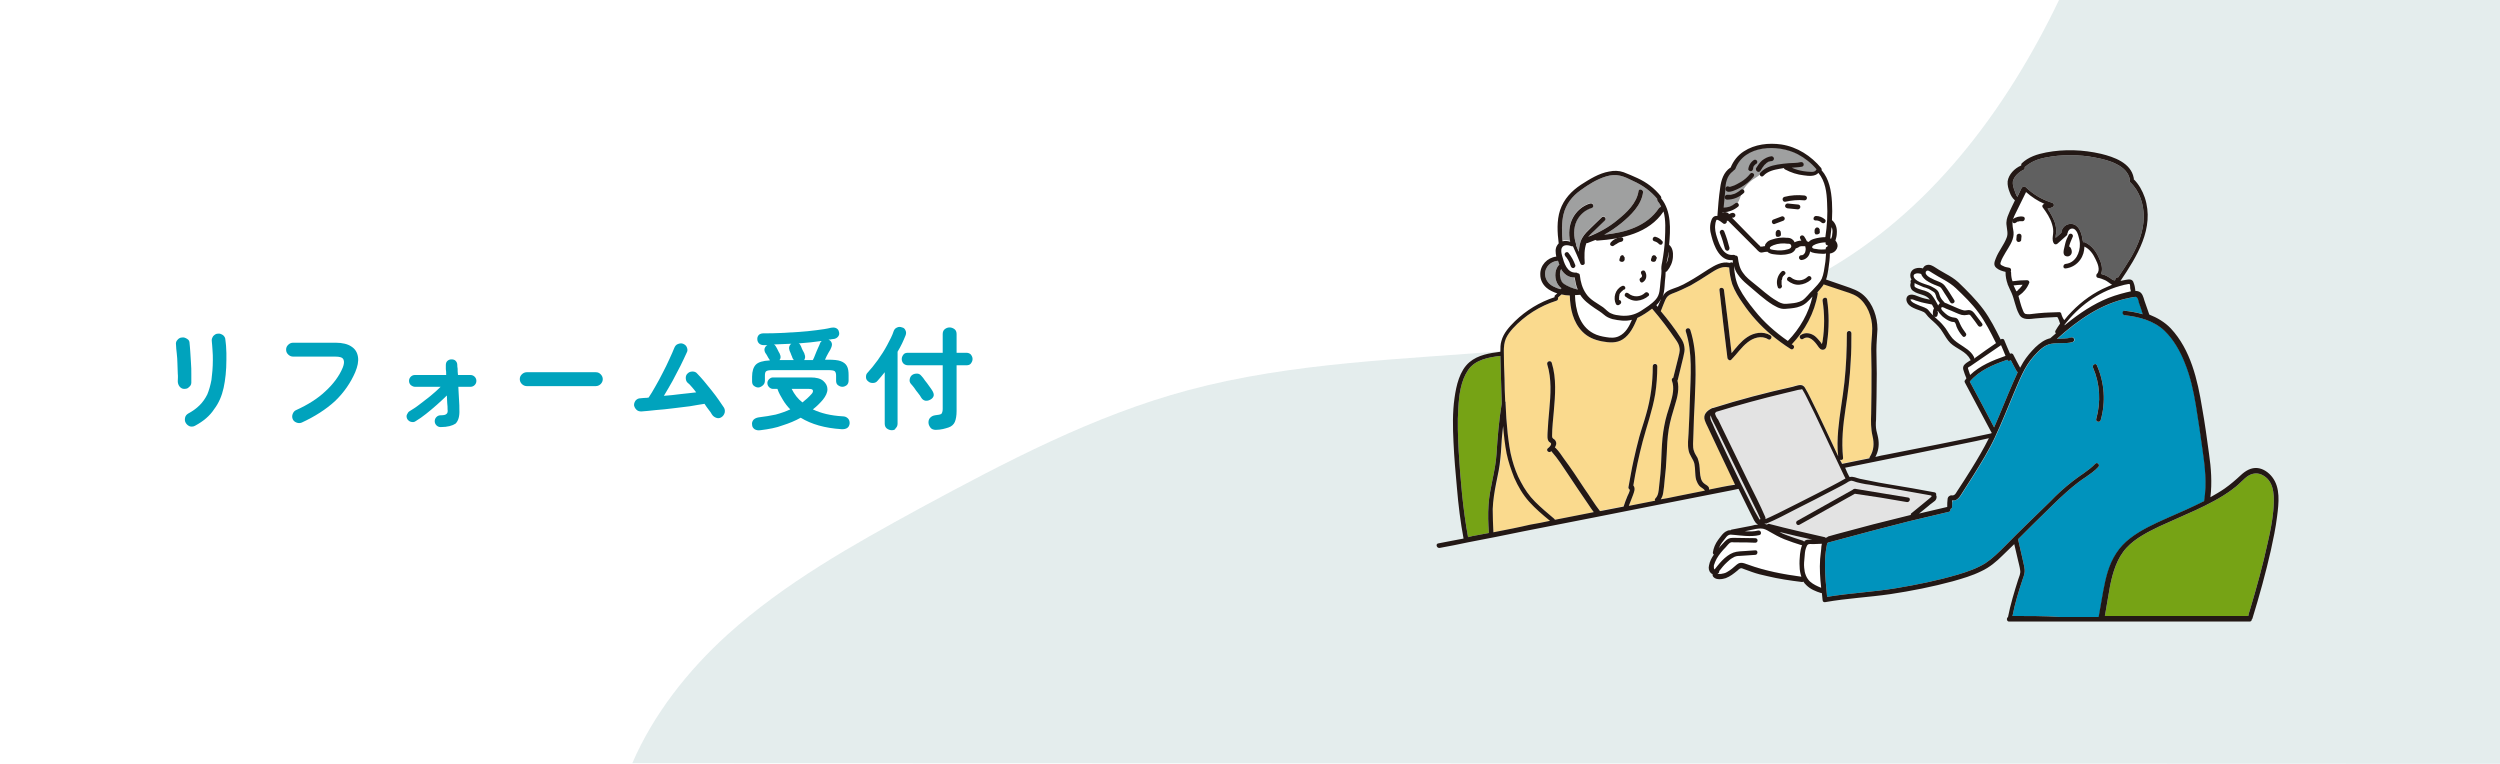 <?xml version="1.0" encoding="utf-8"?>
<!-- Generator: Adobe Illustrator 28.0.0, SVG Export Plug-In . SVG Version: 6.00 Build 0)  -->
<svg version="1.1" id="レイヤー_1" xmlns="http://www.w3.org/2000/svg" xmlns:xlink="http://www.w3.org/1999/xlink" x="0px"
	 y="0px" viewBox="0 0 720 220" style="enable-background:new 0 0 720 220;" xml:space="preserve">
<style type="text/css">
	.st0{fill:#FFFFFF;}
	.st1{opacity:0.2;}
	.st2{fill:#76A3A4;}
	.st3{display:none;}
	.st4{display:inline;fill:#00A3BD;}
	.st5{display:inline;fill:#FFFFFF;}
	.st6{fill:#00A3BD;}
	.st7{fill:#606060;}
	.st8{fill:#0093BD;}
	.st9{fill:#E3E3E3;}
	.st10{fill:#9FA0A0;}
	.st11{fill:#76A315;}
	.st12{fill:#FADA8E;}
	.st13{fill:#231815;}
</style>
<rect class="st0" width="720" height="220"/>
<g class="st1">
	<path class="st2" d="M182.1,219.8c6.1-14.1,16-26.7,27.5-37.1c16.4-14.8,35.9-25.7,55.3-36.3c24.8-13.4,50-26.7,77.2-34
		c60.2-16.2,128.3-3.2,182.6-33.8C555.5,61.4,577.6,32.1,593,0h127v220L182.1,219.8z"/>
</g>
<g class="st3">
	<circle class="st4" cx="651.2" cy="110" r="24.7"/>
	<polygon class="st5" points="647.6,111 647.6,102.4 652.7,106.7 657.8,111 652.7,115.3 647.6,119.6 	"/>
</g>
<g>
	<g>
		<path class="st6" d="M53,112c-0.5,0-1-0.3-1.3-0.7c-0.3-0.4-0.5-0.9-0.5-1.5c0-0.6,0.1-1.3,0-2.2c0-0.9-0.1-1.9-0.1-2.9
			c0-1-0.1-2-0.2-3c-0.1-0.9-0.2-1.7-0.2-2.3c-0.1-0.6,0-1.1,0.4-1.5c0.3-0.4,0.8-0.7,1.3-0.7c0.6-0.1,1,0.1,1.5,0.4
			s0.7,0.7,0.7,1.3c0.1,0.6,0.1,1.4,0.2,2.4c0.1,1,0.1,2.1,0.2,3.2c0.1,1.1,0.1,2.2,0.1,3.2c0,1,0,1.9,0,2.5c0,0.6-0.3,1-0.7,1.3
			C54.1,111.9,53.6,112,53,112z M56.2,122.6c-0.5,0.3-1,0.3-1.5,0.2c-0.5-0.2-0.9-0.5-1.2-1c-0.3-0.5-0.3-1-0.2-1.5s0.4-0.9,0.9-1.2
			c1.3-0.7,2.4-1.5,3.3-2.4c0.9-0.9,1.6-1.9,2.2-3.1c0.5-1.2,0.9-2.6,1.2-4.2c0.2-1.6,0.4-3.5,0.4-5.7c0-0.9,0-1.9-0.1-2.9
			c-0.1-1-0.1-1.9-0.2-2.5c-0.1-0.6,0.1-1,0.4-1.5c0.4-0.4,0.8-0.7,1.3-0.7c0.6-0.1,1,0.1,1.5,0.4c0.4,0.3,0.7,0.8,0.7,1.3
			c0.1,0.5,0.1,1.1,0.2,1.8c0,0.7,0.1,1.4,0.1,2.1s0,1.3,0,1.9c0,3.1-0.3,5.8-0.8,8.1c-0.5,2.3-1.4,4.4-2.7,6.1
			C60.4,119.8,58.6,121.3,56.2,122.6z"/>
		<path class="st6" d="M86.9,121.7c-0.5,0.2-1,0.2-1.5,0c-0.5-0.2-0.9-0.5-1.1-1c-0.2-0.5-0.2-1,0-1.5s0.5-0.9,1-1.1
			c3.3-1.5,6.2-3.3,8.4-5.4c2.3-2.1,4-4.4,5-6.8c0.4-1,0.5-1.8,0.2-2.4c-0.3-0.6-1.1-0.8-2.4-0.8H84.4c-0.5,0-1-0.2-1.4-0.6
			c-0.4-0.4-0.6-0.8-0.6-1.4c0-0.6,0.2-1,0.6-1.4c0.4-0.4,0.9-0.6,1.4-0.6h12.3c1.9,0,3.5,0.4,4.5,1.1c1.1,0.7,1.7,1.7,1.9,3
			c0.2,1.3-0.1,2.7-0.8,4.4c-1.3,3-3.2,5.8-5.8,8.3C93.9,117.9,90.6,120,86.9,121.7z"/>
		<path class="st6" d="M126.9,123c-0.5,0-0.9-0.2-1.2-0.5c-0.3-0.3-0.5-0.7-0.5-1.2c0-0.5,0.2-0.9,0.5-1.2c0.3-0.3,0.7-0.5,1.2-0.5
			c0.9,0,1.4-0.1,1.7-0.4c0.3-0.2,0.4-0.7,0.3-1.3c0-0.5,0-1.1-0.1-1.8c0-0.7-0.1-1.4-0.1-2.2c-0.9,0.9-1.9,1.8-2.9,2.7
			c-1,0.9-2.1,1.8-3.1,2.6c-1,0.8-2,1.5-3,2.1c-0.4,0.3-0.8,0.3-1.3,0.2c-0.5-0.1-0.8-0.4-1.1-0.8c-0.2-0.4-0.3-0.9-0.1-1.3
			s0.4-0.8,0.8-1c0.8-0.5,1.8-1.1,2.8-1.9s2-1.5,3.1-2.4c1.1-0.9,2.1-1.8,3-2.7h-7.4c-0.4,0-0.8-0.2-1.2-0.5
			c-0.3-0.3-0.5-0.7-0.5-1.2c0-0.5,0.2-0.9,0.5-1.2c0.3-0.3,0.7-0.5,1.2-0.5h9c0-0.6,0-1.2-0.1-1.7c0-0.5,0-0.9,0-1.1
			c0-0.5,0.1-0.9,0.4-1.2c0.3-0.3,0.7-0.5,1.2-0.5c0.5,0,0.9,0.1,1.2,0.4c0.3,0.3,0.5,0.7,0.5,1.2c0,0.2,0,0.6,0.1,1.1
			c0,0.5,0,1.1,0.1,1.8h3.6c0.5,0,0.9,0.2,1.2,0.5c0.3,0.3,0.5,0.7,0.5,1.2c0,0.5-0.2,0.9-0.5,1.2c-0.3,0.3-0.7,0.5-1.2,0.5h-3.5
			c0.1,1.3,0.1,2.5,0.2,3.7c0.1,1.2,0.1,2.2,0.1,2.9c0.1,1.9-0.3,3.2-1.1,4C130.3,122.6,128.9,123,126.9,123z"/>
		<path class="st6" d="M151.7,111.2c-0.5,0-1-0.2-1.4-0.6c-0.4-0.4-0.6-0.9-0.6-1.4c0-0.6,0.2-1,0.6-1.4c0.4-0.4,0.9-0.6,1.4-0.6
			h19.9c0.6,0,1,0.2,1.4,0.6c0.4,0.4,0.6,0.9,0.6,1.4c0,0.5-0.2,1-0.6,1.4c-0.4,0.4-0.9,0.6-1.4,0.6H151.7z"/>
		<path class="st6" d="M207.7,120.2c-0.5,0.3-1,0.3-1.5,0.1c-0.5-0.2-0.9-0.5-1.2-1c-0.2-0.4-0.5-0.8-0.9-1.3
			c-0.4-0.5-0.8-1.1-1.2-1.7c-1.2,0.2-2.6,0.4-4.2,0.7c-1.6,0.2-3.2,0.4-4.9,0.6c-1.7,0.2-3.3,0.4-4.9,0.5c-1.6,0.2-3,0.3-4.2,0.4
			c-0.5,0-1-0.1-1.4-0.5c-0.4-0.4-0.6-0.8-0.7-1.3c0-0.6,0.2-1,0.5-1.4c0.4-0.4,0.8-0.6,1.4-0.6c0.3,0,0.7-0.1,1.1-0.1
			c0.4,0,0.7,0,1.2-0.1c0.6-0.9,1.3-2,2-3.3c0.7-1.2,1.4-2.5,2.1-3.9c0.7-1.3,1.3-2.6,1.9-3.9c0.6-1.2,1-2.3,1.4-3.2
			c0.2-0.5,0.5-0.9,1-1.1c0.5-0.2,1-0.3,1.5-0.1c0.5,0.2,0.9,0.5,1.1,1c0.2,0.5,0.3,1,0,1.5c-0.5,1.1-1.1,2.4-1.8,3.8
			c-0.7,1.4-1.5,2.9-2.3,4.4c-0.8,1.5-1.7,2.9-2.5,4.3c1.6-0.1,3.2-0.3,4.8-0.5c1.6-0.2,3.1-0.3,4.5-0.5c-0.4-0.6-0.9-1.1-1.3-1.6
			c-0.4-0.5-0.8-0.9-1.2-1.2c-0.4-0.4-0.5-0.9-0.5-1.4s0.2-1,0.6-1.3c0.4-0.4,0.9-0.5,1.4-0.5c0.5,0,1,0.2,1.3,0.6
			c0.6,0.6,1.2,1.3,1.9,2.1c0.7,0.9,1.5,1.8,2.2,2.7s1.5,1.9,2.1,2.8c0.6,0.9,1.1,1.6,1.5,2.2c0.3,0.5,0.3,1,0.2,1.5
			C208.5,119.5,208.2,119.9,207.7,120.2z"/>
		<path class="st6" d="M218.4,111.6c-0.5,0-0.9-0.2-1.3-0.5s-0.5-0.8-0.5-1.3v-1.3c0-1.6,0.4-2.8,1.1-3.5s2-1.1,4-1.2l0-0.1
			c-0.1-0.1-0.2-0.3-0.4-0.6c-0.2-0.3-0.3-0.6-0.5-0.9c-0.2-0.3-0.3-0.5-0.4-0.6c-0.2-0.4-0.3-0.8-0.2-1.2c0.1-0.4,0.4-0.8,0.8-1
			h-1.1c-0.5,0-1-0.2-1.3-0.5c-0.3-0.3-0.5-0.7-0.5-1.3c0-0.5,0.2-0.9,0.5-1.2c0.4-0.3,0.8-0.4,1.4-0.4c1.5,0,3.2,0,4.9-0.1
			s3.5-0.2,5.2-0.3c1.7-0.1,3.4-0.3,5-0.5c1.6-0.2,3-0.4,4.2-0.7c0.6-0.1,1.1-0.1,1.5,0.1c0.4,0.2,0.7,0.5,0.8,1
			c0.2,0.6,0.1,1-0.2,1.4c-0.3,0.4-0.7,0.6-1.1,0.7c-0.3,0-0.6,0.1-0.8,0.1c-0.3,0.1-0.6,0.1-0.9,0.1l0,0c0.4,0.2,0.8,0.5,0.9,0.9
			c0.2,0.4,0.1,0.9-0.1,1.4c-0.1,0.3-0.4,0.9-0.8,1.5c-0.4,0.7-0.7,1.3-1,2h1c1.5,0,2.7,0.1,3.5,0.4c0.8,0.3,1.4,0.7,1.8,1.4
			c0.4,0.7,0.5,1.6,0.5,2.7v1.5c0,0.6-0.2,1-0.5,1.3c-0.4,0.3-0.8,0.5-1.3,0.5c-0.5,0-0.9-0.2-1.3-0.5c-0.4-0.3-0.5-0.8-0.5-1.3
			v-1.4c0-0.6-0.1-1-0.4-1.3c-0.3-0.2-0.9-0.3-1.8-0.3h-16.1c-0.9,0-1.5,0.1-1.8,0.3c-0.3,0.2-0.4,0.6-0.4,1.3v1.4
			c0,0.6-0.2,1-0.5,1.3S218.9,111.6,218.4,111.6z M219,123.9c-0.7,0.1-1.2,0-1.7-0.3c-0.4-0.3-0.7-0.7-0.7-1.3
			c-0.1-0.6,0.1-1,0.4-1.4c0.4-0.4,0.9-0.6,1.5-0.7c1.8-0.2,3.4-0.5,4.9-0.8c1.5-0.4,2.9-0.9,4.2-1.5c-0.8-0.8-1.5-1.7-2.1-2.7
			c-0.6-1-1.2-2-1.6-3.2h-1.3c-0.4,0-0.8-0.2-1.1-0.5c-0.3-0.3-0.5-0.7-0.5-1.2c0-0.4,0.2-0.8,0.5-1.1c0.3-0.3,0.7-0.5,1.1-0.5h10.8
			c1.7,0,2.9,0.3,3.7,1c0.8,0.7,1.2,1.5,1.2,2.4c0,1-0.5,2-1.3,3c-0.4,0.5-0.9,1-1.4,1.5c-0.5,0.5-1,0.9-1.5,1.3
			c2.3,1.1,5.1,1.8,8.6,2c0.6,0,1.1,0.2,1.5,0.6c0.4,0.4,0.5,0.9,0.5,1.4c-0.1,1.2-0.9,1.8-2.4,1.7c-4.7-0.3-8.6-1.4-11.7-3.3
			c-1.6,0.9-3.3,1.6-5.2,2.2C223.6,123.2,221.4,123.6,219,123.9z M224.5,103.7h4.1c0-0.1-0.1-0.2-0.2-0.3c-0.1-0.1-0.2-0.4-0.3-0.7
			c-0.1-0.3-0.3-0.6-0.4-1c-0.1-0.3-0.3-0.6-0.3-0.7c-0.1-0.4-0.2-0.7-0.1-1.1c0.1-0.4,0.3-0.7,0.6-0.9c-0.9,0-1.7,0.1-2.5,0.1
			c-0.8,0-1.7,0.1-2.5,0.1c0.2,0.1,0.3,0.2,0.5,0.5c0.1,0.1,0.2,0.4,0.4,0.7c0.2,0.3,0.3,0.7,0.5,1c0.2,0.3,0.3,0.5,0.3,0.6
			C224.9,102.6,224.9,103.2,224.5,103.7z M231.1,115.9c0.9-0.7,1.8-1.5,2.6-2.4c0.4-0.4,0.5-0.8,0.4-1.1s-0.5-0.4-1.2-0.4h-4.9
			C228.8,113.6,229.8,114.9,231.1,115.9z M231.6,103.7h2.5c0.2-0.4,0.5-1,0.7-1.6c0.3-0.7,0.5-1.3,0.8-1.9c0.3-0.6,0.5-1.1,0.6-1.4
			c0-0.1,0.1-0.2,0.2-0.3c0.1-0.1,0.2-0.2,0.2-0.3c-1,0.1-2.1,0.3-3.2,0.4s-2.3,0.2-3.4,0.3c0.3,0.1,0.5,0.4,0.6,0.7
			c0.1,0.1,0.2,0.4,0.3,0.7c0.2,0.4,0.3,0.7,0.5,1c0.2,0.3,0.3,0.6,0.3,0.7C232,102.7,231.9,103.2,231.6,103.7z"/>
		<path class="st6" d="M256.8,123.9c-0.5,0-1-0.2-1.4-0.5c-0.4-0.3-0.6-0.8-0.6-1.4v-14.8c-0.7,0.9-1.4,1.7-2.1,2.5
			c-0.3,0.4-0.8,0.6-1.3,0.6c-0.5,0-1-0.1-1.4-0.5c-0.4-0.3-0.6-0.7-0.6-1.2s0.1-0.9,0.4-1.2c1-1.1,2-2.3,3-3.7
			c1-1.4,1.9-2.8,2.7-4.3c0.8-1.5,1.5-2.8,1.9-4.1c0.2-0.5,0.5-0.8,1-1c0.4-0.2,0.9-0.2,1.4,0c0.5,0.1,0.8,0.4,1,0.9
			c0.2,0.4,0.2,0.9,0,1.4c-0.3,0.7-0.6,1.5-1,2.3c-0.4,0.8-0.8,1.6-1.3,2.4V122c0,0.6-0.2,1-0.6,1.4
			C257.8,123.8,257.3,123.9,256.8,123.9z M269.5,123.8c-0.6,0-1.2-0.2-1.5-0.6s-0.6-0.9-0.6-1.5c0-0.5,0.1-1,0.5-1.4
			s0.8-0.6,1.4-0.7c0.9-0.1,1.5-0.2,1.8-0.4c0.2-0.2,0.4-0.7,0.4-1.4v-12.6h-10c-0.5,0-1-0.2-1.3-0.5s-0.5-0.8-0.5-1.3
			s0.2-0.9,0.5-1.3s0.8-0.5,1.3-0.5h10v-5.4c0-0.6,0.2-1.1,0.6-1.4c0.4-0.3,0.8-0.5,1.4-0.5c0.5,0,1,0.2,1.4,0.5
			c0.4,0.3,0.6,0.8,0.6,1.4v5.4h2.8c0.6,0,1,0.2,1.3,0.5c0.3,0.4,0.5,0.8,0.5,1.3s-0.2,0.9-0.5,1.3c-0.3,0.4-0.8,0.5-1.3,0.5h-2.8
			v13.2c0,1.3-0.2,2.4-0.5,3.1s-0.9,1.3-1.8,1.6S271,123.8,269.5,123.8z M268.1,115c-0.5,0.3-1,0.5-1.6,0.4
			c-0.5-0.1-0.9-0.4-1.2-0.9c-0.2-0.4-0.5-0.8-0.9-1.3c-0.4-0.5-0.8-1-1.1-1.5c-0.4-0.5-0.7-0.9-1-1.2c-0.3-0.4-0.4-0.8-0.3-1.3
			c0.1-0.5,0.3-0.9,0.7-1.2c0.4-0.3,0.9-0.4,1.4-0.4c0.5,0,0.9,0.2,1.3,0.7c0.3,0.3,0.6,0.7,1,1.3c0.4,0.5,0.8,1,1.2,1.6
			c0.4,0.5,0.7,1,0.9,1.3c0.3,0.5,0.5,1,0.4,1.5C268.8,114.3,268.6,114.7,268.1,115z"/>
	</g>
</g>
<g>
	<g>
		<path class="st0" d="M582.7,62.4c-1.1-0.2-2.1,0.1-3,0.7c-0.1,0.1-0.2,0.3-0.2,0.5c0,0.2,0.1,0.4,0.2,0.5c0.3,0.3,0.7,0.2,0.9,0
			c0,0,0,0,0,0c0,0,0,0,0,0c0.1,0,0.1-0.1,0.2-0.1c0.1,0,0.2-0.1,0.3-0.1c0,0,0,0,0,0c0,0,0.1,0,0.1,0c0.1,0,0.1,0,0.2,0
			c0.1,0,0.2,0,0.3-0.1c0.2,0,0.4,0,0.5,0c0,0,0.1,0,0.1,0c0.3,0.1,0.7-0.1,0.8-0.5C583.2,62.9,583.1,62.5,582.7,62.4z"/>
		<path class="st0" d="M582,67.5c-0.1-0.1-0.3-0.2-0.5-0.2c-0.2,0-0.3,0.1-0.5,0.2c0,0-0.1,0.1-0.1,0.1c-0.1,0.1-0.1,0.2-0.1,0.3
			c0,0.4-0.1,0.7-0.1,1.1c0,0.1,0,0.2,0.1,0.3c0,0.1,0.1,0.2,0.1,0.2c0.1,0.1,0.3,0.2,0.5,0.2c0.2,0,0.3-0.1,0.5-0.2
			c0,0,0.1-0.1,0.1-0.1c0.1-0.1,0.1-0.2,0.1-0.3c0-0.4,0.1-0.7,0.1-1.1c0-0.1,0-0.2-0.1-0.3C582.1,67.6,582.1,67.5,582,67.5z"/>
		<path class="st0" d="M594.8,73.7c0.4,0.2,0.9,0.2,1.2,0c0.9-0.5,0.8-1.6,0.3-2.4c-0.1-0.2-0.3-0.3-0.4-0.3c0.2-0.9,0.6-1.8,1-2.7
			c0.2-0.3,0.1-0.7-0.2-0.9c-0.3-0.2-0.7-0.1-0.9,0.2c-0.4,0.8-0.8,1.6-1,2.5c-0.1,0.4-0.2,0.8-0.3,1.3c-0.1,0.4-0.2,0.8-0.2,1.2
			C594.3,73,594.4,73.5,594.8,73.7z"/>
		<path class="st0" d="M595.4,72.5C595.4,72.5,595.4,72.5,595.4,72.5C595.4,72.5,595.4,72.5,595.4,72.5
			C595.4,72.5,595.4,72.5,595.4,72.5z"/>
		<path class="st0" d="M595.6,72.6C595.6,72.6,595.6,72.6,595.6,72.6C595.6,72.7,595.6,72.7,595.6,72.6z"/>
		<path class="st0" d="M518.8,112.1C518.8,112.1,518.8,112.1,518.8,112.1C518.8,112.1,518.8,112.1,518.8,112.1
			C518.8,112.1,518.8,112.1,518.8,112.1C518.8,112.1,518.8,112.1,518.8,112.1z"/>
		<path class="st0" d="M549.2,144.6c0.8,0.1,1.2-1.1,0.4-1.3c-5.1-0.8-10.2-1.7-15.2-2.5c-0.1,0-0.2-0.1-0.3,0
			c-0.2,0-0.4,0.1-0.6,0.3c-5.3,3-10.6,5.9-15.9,8.9c-0.7,0.4-0.1,1.6,0.7,1.1c5.3-3,10.6-5.9,15.9-8.9
			C539.2,142.9,544.2,143.7,549.2,144.6z"/>
		<path class="st0" d="M613.3,81.8c0.2,0.1,0.2,1,0.2,1.2c0.1,0.3,0.1,0.6,0.2,0.9c-0.5,0.1-0.9,0.2-1.3,0.3c-1.2,0.3-2.3,0.6-3.5,1
			c-4.5,1.5-8.5,4-12.3,6.9c-0.7,0.5-1.3,1.1-2,1.6c0-0.1,0-0.1,0-0.2c4-5.2,9.5-9.3,15.8-11.1c0.5-0.1,1-0.3,1.5-0.4
			C612.2,82,613.1,81.7,613.3,81.8z"/>
		<path class="st7" d="M580.2,54.9c-0.3-0.8-0.6-1.7-0.5-2.6c0.3-1.5,1.8-2.8,3.1-3.4c0.3-0.1,0.4-0.5,0.3-0.8
			c0.1,0,0.2-0.1,0.2-0.1c1.6-1.4,3.6-2.2,5.7-2.6c2.4-0.5,4.8-0.7,7.2-0.7c2.4,0,4.9,0.2,7.3,0.7c2.1,0.4,4.2,0.9,6.1,1.9
			c1.8,0.9,3.4,2.3,3.8,4.4c0,0,0,0,0,0c-0.1,0.2-0.2,0.5,0.1,0.8c2.7,2.5,3.9,6.3,3.9,9.9c0,4.1-1.6,8.1-3.6,11.6
			c-1.2,2-2.5,4-3.8,5.9c-0.4-0.1-0.8,0.1-0.8,0.6c0,0.5-0.7,0.1-0.9,0c-0.4-0.3-0.8-0.6-1.2-0.8c-0.6-0.4-1.3-0.6-2-0.8
			c0.6-1.4,0.1-3.2-0.6-4.6c-0.8-1.9-2.1-3.6-4-4.5c-0.2-0.1-0.5-0.1-0.6,0c0-0.2,0-0.4-0.1-0.6c-0.2-1.6-0.8-4-2.6-4.6
			c-1.5-0.5-3.2,0.5-3.5,2.1c0,0.1,0,0.2,0,0.3c-0.5,0.5-1.1,1-1.7,1.5c0-0.5,0.1-1.1,0.2-1.6c0-0.9-0.1-1.9-0.4-2.8
			c-0.5-1.4-1.3-2.8-2.1-4c0.5-0.1,1-0.2,1.5-0.5c0.5-0.3,0.4-1-0.2-1.2c-2.9-0.9-5.4-2.4-7.6-4.5c-0.3-0.3-0.7-0.2-0.9,0
			c-0.1,0-0.3,0.1-0.3,0.3c-0.4,0.8-0.8,1.6-1.2,2.4C580.6,56.1,580.4,55.5,580.2,54.9z"/>
		<path class="st0" d="M580.7,83.9c-0.3-0.6-0.5-1.1-0.8-1.7c0.9-0.1,1.7-0.2,2.6-0.2c-0.1,0.2-0.3,0.5-0.5,0.7
			c-0.2,0.2-0.4,0.5-0.7,0.7C581.2,83.6,581,83.8,580.7,83.9z"/>
		<path class="st0" d="M593.7,90.6c0-0.3-0.2-0.7-0.6-0.7c-2,0.1-4,0.1-5.9,0.3c-0.9,0.1-1.8,0.2-2.7,0.3c-0.4,0-0.8,0-1.2-0.1
			c-0.4-0.2-0.6-0.7-0.7-1c-0.6-1.4-0.9-2.8-1.3-4.2c0.1,0,0.1,0,0.2-0.1c1.3-0.9,2.3-2.1,2.9-3.6c0.2-0.4-0.2-0.8-0.6-0.8
			c-1.4,0-2.8,0.1-4.2,0.3c-0.3-0.8-0.4-1.6-0.4-2.4c0-0.1,0-0.3-0.1-0.3c0.2-0.4,0.1-1-0.5-1.1c-0.6-0.1-1.2-0.2-1.7-0.5
			c-0.5-0.2-1-0.4-0.7-1.1c0.3-1,0.9-1.9,1.4-2.8c0.9-1.5,2.2-3.3,2.3-5.1c0.1-1-0.3-2-0.3-3c-0.1-1.2,0.4-2.2,0.9-3.2
			c1-2,2-4.1,3-6.1c1.6,1.4,3.4,2.6,5.3,3.4c-0.4,0.1-0.8,0.5-0.5,1c1.1,1.5,2.2,3.1,2.7,4.9c0.3,0.9,0.4,1.8,0.3,2.7
			c-0.1,0.9-0.3,1.8,0.1,2.6c0.2,0.5,0.7,0.6,1.1,0.3c0.9-0.8,1.8-1.6,2.7-2.4c0.2-0.2,0.2-0.4,0.2-0.6c0-0.1,0.1-0.1,0.1-0.2
			c0.2-1.1,1.4-1.6,2.2-0.8c0.5,0.5,0.7,1.1,0.9,1.8c0.2,0.7,0.4,1.5,0.4,2.2c0.1,2.5-1.2,5.5-4.1,5.8c-0.8,0.1-0.9,1.4,0,1.3
			c1.7-0.2,3.2-1.1,4.2-2.5c0.8-1.1,1.1-2.5,1.2-3.8c1.5,0.7,2.5,2.1,3.2,3.6c0.6,1.2,1.5,3.2,0.4,4.3c-0.3,0.3-0.2,1,0.3,1.1
			c0.7,0.1,1.4,0.4,2.1,0.7c0.6,0.3,1.2,0.8,1.8,1.2c0.1,0,0.1,0.1,0.2,0.1c-0.5,0.2-1,0.4-1.4,0.6c-3.8,1.6-7.3,4.1-10.2,7.1
			c-0.8,0.8-1.5,1.6-2.2,2.5C594,91.5,593.9,91.1,593.7,90.6z"/>
		<path class="st0" d="M553.5,83.5c-0.5-0.2-1.1-0.3-1.6-0.6c-0.2-0.1-0.4-0.2-0.5-0.4c-0.1-0.2,0-0.5,0-0.8c0-0.1,0-0.1,0-0.2
			c0.3,0.2,0.7,0.4,1,0.5c0.5,0.2,1.1,0.5,1.6,0.7c0.4,0.1,0.8,0.2,1.2,0.4c0.4,0.1,0.7,0.4,1.1,0.6c0.3,0.2,0.8,0.4,1,0.8
			c0.2,0.4,0.3,0.8,0.4,1.2c0.2,0.6,0.6,1.1,1,1.6c-0.2,0.2-0.4,0.4-0.5,0.7c-0.5-0.9-1-1.9-1.7-2.8
			C555.8,84.2,554.7,83.8,553.5,83.5z"/>
		<path class="st0" d="M568.5,102.8c-0.9-1.8-2.7-2.7-4.3-3.8c-0.9-0.6-1.8-1.3-2.4-2.2c-0.7-0.9-1.2-2-2-2.9
			c-0.7-0.9-1.6-1.7-2.5-2.5c-0.4-0.4-0.8-0.8-1.2-1.2c-0.4-0.4-0.7-1-1.2-1.3c-0.8-0.5-1.8-0.7-2.6-1.1c-0.7-0.3-2-0.8-2.1-1.6
			c0,0,0,0,0,0c0,0,0,0,0,0c0.2,0,0.3,0,0.5,0c0.5,0.1,1,0.4,1.5,0.5c1.4,0.5,2.8,0.7,4.2,1c0.2,0.4,0.4,0.7,0.6,1.1
			c-0.3,0.5-0.4,1.2-0.3,1.8c0.1,0.7,1.1,1,1.3,0.2c0-0.2,0.1-0.3,0.1-0.5c0.1-0.2,0-0.4-0.1-0.5c0-0.1,0.1-0.2,0.1-0.3
			c0.3,0.6,0.8,1.1,1.3,1.6c0.7,0.6,1.4,1.1,2.2,1.4c0.2,0.1,0.4,0.1,0.6,0.2c0.2,0,0.6,0,0.7,0.1c0.3,0.1,0.5,1,0.6,1.3
			c0.4,1,1,1.9,1.7,2.7c0.5,0.7,1.5-0.3,0.9-0.9c-0.6-0.8-1.2-1.7-1.6-2.6c-0.4-0.8-0.5-1.7-1.5-1.8c-1-0.1-1.8-0.4-2.6-1.1
			c-0.3-0.3-1.8-1.4-1.2-1.9c0.3-0.2,1,0.3,1.3,0.4c0.5,0.2,1,0.4,1.5,0.6c1,0.4,1.9,0.9,3,1.2c0.5,0.1,1,0.1,1.5,0
			c0.2,0,0.4-0.1,0.6-0.1c0.3,0.1,0.4,0.2,0.6,0.5c0.7,0.9,1.4,1.8,2,2.7c0.5,0.7,1.7,0,1.1-0.7c-0.6-0.8-1.3-1.7-1.9-2.5
			c-0.5-0.7-1-1.3-2-1.3c-0.4,0-0.9,0.2-1.3,0.1c-0.5-0.1-1-0.3-1.5-0.5c-0.9-0.4-1.9-0.8-2.8-1.2c-0.4-0.2-0.8-0.4-1.2-0.5
			c0,0-0.1-0.1-0.1-0.1c-0.5-0.5-0.9-1-1.2-1.6c-0.3-0.6-0.3-1.2-0.7-1.7c-0.4-0.5-1.1-0.9-1.7-1.2c-0.7-0.4-1.3-0.5-2.1-0.8
			c-0.9-0.3-1.9-0.7-2.6-1.3c-0.5-0.4-0.9-1.3-0.2-1.6c0.5-0.3,1.2-0.2,1.8,0c0.2,0.7,0.8,1.3,1.4,1.8c1,0.7,2.1,1.2,3.2,1.6
			c0.5,0.2,0.9,0.3,1.2,0.7c0.3,0.4,0.6,0.9,0.9,1.4c0.6,0.9,1.2,1.8,1.7,2.7c0.5,0.7,1.6,0,1.1-0.7c-0.9-1.4-1.7-2.8-2.7-4.1
			c-0.8-1-1.9-1.2-3-1.7c-0.8-0.4-1.8-0.8-2.3-1.5c-0.1-0.1-0.2-0.3-0.2-0.4c0-0.1,0-0.2,0-0.3c0-0.1,0-0.1,0.1-0.2
			c0.4-0.7,1.3,0.1,1.8,0.4c2.3,1.5,4.8,2.5,6.8,4.4c2.3,2.2,4.6,4.4,6.5,7c2,2.7,3.5,5.7,5,8.7c0,0,0,0.1,0.1,0.1
			c-2,1.4-4.1,2.8-6.1,4.3c-0.1,0.1-0.2,0.1-0.3,0.2C568.6,103,568.6,102.9,568.5,102.8z"/>
		<path class="st0" d="M566.8,105.9c0.1-0.2,0.4-0.3,0.6-0.4c1.1-0.7,2.1-1.5,3.2-2.2c1.9-1.3,3.8-2.6,5.7-3.9c0.4,1,0.9,2,1.3,3.1
			c-3.7,1.3-7.4,2.8-10.2,5.5c-0.1-0.4-0.3-0.8-0.4-1.2C566.9,106.4,566.7,106.1,566.8,105.9z"/>
		<path class="st8" d="M567.3,109.9c2.8-3.3,6.8-4.9,10.8-6.3c0,0,0,0,0,0c0.2,0.5,0.7,0.4,1,0.1c0.6,1.1,1.1,2.2,1.7,3.2
			c0.1,0.1,0.2,0.2,0.3,0.3c-0.4,1-0.9,1.9-1.3,2.9c-1.9,4.3-3.6,8.7-5.5,13c0,0,0,0,0,0C572,118.7,569.7,114.3,567.3,109.9z"/>
		<path class="st9" d="M519.6,156c-0.1-0.1-0.2-0.2-0.4-0.3c-1.7-0.5-3.4-1.1-5-1.7c-0.6-0.2-1.2-0.5-1.7-0.8
			c3.1,0.8,6.3,1.5,9.4,2.2c-0.2,0-0.4,0-0.5,0c-0.5,0-1,0-1.4,0.2C519.8,155.7,519.7,155.8,519.6,156z"/>
		<path class="st9" d="M525.8,154.9c-0.1-0.1-0.2-0.2-0.3-0.2c-5.3-1.2-10.6-2.4-15.9-3.8c-0.3-0.1-0.5,0-0.7,0.2
			c-0.2-0.1-0.5-0.2-0.7-0.2c0,0,0,0,0.1-0.1c0.1,0,0.2,0,0.4,0c2.9-1.2,5.7-2.7,8.4-4.1c3.8-1.9,7.7-3.9,11.5-5.9
			c1.3-0.7,2.6-1.3,3.8-2.1c0.1,0,0.1-0.1,0.2-0.1c0.1,0,0.2,0,0.3-0.1c0.5-0.2,1.4,0.3,1.9,0.4c0.4,0.1,0.9,0.2,1.3,0.3
			c0.8,0.2,1.6,0.3,2.4,0.4c2,0.4,3.9,0.7,5.9,1c3.9,0.7,7.9,1.4,11.8,2.1c0,0.1,0.1,0.2,0.1,0.2c0,0-0.1,0.1-0.1,0.1
			c-0.2,0.2-0.5,0.4-0.7,0.6c-0.6,0.5-1.1,0.9-1.7,1.4c-1.1,0.9-2.2,1.8-3.3,2.7c-0.2,0.1-0.2,0.3-0.2,0.5
			c-3.6,0.9-7.2,1.8-10.8,2.7c-3.5,0.9-7,1.9-10.5,2.8c-0.8,0.2-1.7,0.5-2.5,0.7C526.2,154.8,526,154.8,525.8,154.9z"/>
		<path class="st9" d="M494,118.9c0.1-0.1,0.2-0.2,0.3-0.3c6.5-2,13.1-3.8,19.8-5.4c0.8-0.2,1.7-0.4,2.5-0.6
			c0.4-0.1,0.8-0.2,1.2-0.3c0.2,0,0.4-0.1,0.7-0.1c0.1,0,0.2,0,0.3-0.1c0.1,0,0.1,0,0.2,0c0,0,0.1,0.1,0.1,0.1
			c0.5,0.8,0.9,1.6,1.3,2.4c3,5.9,5.7,12,8.6,18c0.6,1.3,1.2,2.5,1.8,3.8c0.2,0.4,0.4,0.9,0.7,1.4c-2.6,1.5-5.4,2.9-8.1,4.3
			c-3.7,1.9-7.5,3.8-11.3,5.7c-0.8,0.4-1.5,0.7-2.3,1.1c-0.3,0.1-0.6,0.3-0.9,0.4c-0.1,0.1-0.2,0.1-0.3,0.1c0,0,0,0-0.2,0.1
			c0,0,0,0,0,0c0.1-0.2,0.1-0.4,0-0.6c-1.5-3.5-3.3-7-5-10.4c-2.4-5-4.9-10-7.3-15c-0.4-0.9-0.9-1.8-1.3-2.7
			C494.6,120.7,493.7,119.1,494,118.9z"/>
		<path class="st0" d="M518.8,112.1C518.8,112.1,518.8,112.1,518.8,112.1C518.8,112.1,518.8,112.1,518.8,112.1
			C518.8,112.1,518.8,112.1,518.8,112.1c0,0.1,0.1,0.1,0.1,0.1C518.8,112.2,518.8,112.2,518.8,112.1
			C518.7,112.1,518.7,112.1,518.8,112.1C518.8,112.1,518.8,112.1,518.8,112.1C518.8,112.1,518.8,112.1,518.8,112.1z"/>
		<path class="st0" d="M526.5,70.7c0,0-0.1,0.1-0.1,0.1c0,0-0.1,0.1-0.1,0.2c-0.3,0.1-0.5,0.3-0.5,0.6c0,0.1,0,0.1,0,0.2
			c-0.9,0.1-1.9,0.1-2.8-0.1c-0.3,0-1.1-0.1-1.1-0.5c0-0.5,0.7-0.7,1.1-0.9c0.9-0.3,1.8-0.5,2.8-0.5
			C525.6,70.4,526.1,70.7,526.5,70.7z"/>
		<path class="st0" d="M527.8,71.2c0.1-0.1,0.1-0.2,0.2-0.3C527.9,71,527.8,71.1,527.8,71.2z"/>
		<path class="st0" d="M527.7,67.3c0,0.5-0.1,0.9-0.3,1.4c-0.1,0-0.1,0-0.2,0c0,0,0,0-0.1,0c0.1-1.1,0.3-2.2,0.3-3.3
			C527.8,66,527.8,66.7,527.7,67.3z"/>
		<path class="st0" d="M499.1,49.3c0.1-0.1,0.2-0.2,0.3-0.3c0.2-0.1,0.3-0.2,0.4-0.4c2.6-6.9,12.3-7.1,17.9-4.2
			c2.1,1.1,4,2.6,5.5,4.4c-0.1,0-0.2,0.1-0.2,0.2c-0.3,0.5-0.9,0.5-1.4,0.5c-0.7,0-1.5-0.1-2.2-0.2c-1.2-0.2-2.3-0.5-3.4-1
			c1-0.1,2-0.1,3-0.3c0.8-0.2,0.5-1.5-0.4-1.3c-1.1,0.3-2.3,0.2-3.4,0.3c-1.1,0.1-2.2,0.2-3.3,0.4c-1.8,0.3-3.6,0.9-4.9,2.3
			c-0.6,0.6,0.3,1.6,0.9,0.9c1.2-1.3,3-1.7,4.7-2c0.4-0.1,0.8-0.1,1.2-0.2c0,0.2,0.1,0.3,0.3,0.4c1.7,0.9,3.5,1.5,5.4,1.7
			c1.4,0.2,3.2,0.4,4.2-0.7c2,2.4,2.4,5.6,2.5,8.6c0.2,3.3,0,6.6-0.5,9.9c-1.1,0-2.3,0.2-3.3,0.5c-0.6,0.2-1.1,0.4-1.5,0.9
			c0,0-0.1-0.1-0.2-0.1c-0.1,0-0.2-0.1-0.3-0.1c-0.2-0.5-0.5-0.9-0.8-1.4c-0.5-0.7-1.6-0.1-1.1,0.7c0.1,0.2,0.2,0.4,0.3,0.5
			c-0.7,0-1.4,0.2-2,0.5c0,0,0-0.1,0-0.1c-0.3-0.7-1.1-1.2-1.8-1.2c0,0-0.1,0-0.1,0c-0.1,0-0.1,0-0.2,0c-1.5-0.2-3,0-4.4,0.5
			c-0.7,0.2-1.3,0.5-1.7,1.1c-0.2,0.2-0.3,0.5-0.3,0.8c-0.2,0-0.4,0-0.6,0.1c-0.2,0-0.5,0-0.6,0.1c0,0,0,0,0,0
			c-0.1-0.2-0.4-0.4-0.6-0.6c-0.7-0.7-1.4-1.4-2-2c-1.6-1.7-3.3-3.3-4.9-5c-0.3-0.3-0.5-0.6-0.8-0.8c0,0,0,0,0,0c0,0,0,0,0.1,0
			c0,0,0.1,0,0.1,0c0,0,0.1,0,0.1,0c0.3,0,0.7-0.3,0.7-0.7c0-0.4-0.3-0.6-0.7-0.7c-0.4,0-0.8,0.2-1.2,0.4c0,0,0,0,0,0
			c0-0.2-0.1-0.3-0.3-0.4c-0.4-0.2-0.9-0.3-1.3-0.1c-0.1,0-0.1,0.1-0.2,0.1c0-0.1,0-0.2,0-0.2c0.1,0,0.1,0,0.2,0
			c1.6,0,3.1-0.6,4.3-1.6c0.3-0.2,0.2-0.7,0-0.9c-0.3-0.3-0.7-0.2-0.9,0c0,0-0.2,0.2-0.1,0.1c-0.1,0.1-0.1,0.1-0.2,0.1
			c-0.1,0.1-0.3,0.2-0.4,0.3c-0.3,0.2-0.5,0.2-0.8,0.4c-0.7,0.2-1.2,0.3-1.8,0.3c0,0,0,0,0,0c0.2-1.7,0.3-3.4,0.5-5.1
			C496.9,52.9,497.3,50.6,499.1,49.3z"/>
		<path class="st0" d="M509.8,71.7c0,0,0-0.1-0.1-0.1c0,0,0,0,0,0c0-0.5,0.7-0.7,1.1-0.9c1.3-0.5,2.7-0.6,4.1-0.4c0,0,0,0,0.1,0
			c0.1,0,0.1,0,0.2,0c0.4,0,0.7,0.3,0.7,0.8c-0.1,0.5-0.6,0.7-1,0.8c-1.3,0.4-2.7,0.4-4,0.2C510.6,71.9,510,71.9,509.8,71.7z"/>
		<path class="st0" d="M498.8,63C498.9,62.9,498.9,63,498.8,63C498.8,63,498.8,63,498.8,63z"/>
		<path class="st0" d="M494.5,68.4c-0.4-1.2-0.7-2.5-0.5-3.8c0-0.3,0.1-0.6,0.2-0.9c0-0.1,0.1-0.3,0.2-0.4c0,0,0.1,0,0.2,0
			c0.6,0.2,1.1,0.6,1.6,1c0.5,0.5,1.3-0.1,1.1-0.7c0.1,0,0.2,0,0.4,0c2.7,2.7,5.4,5.4,8.1,8.1c0.2,0.2,0.4,0.5,0.7,0.7
			c0.3,0.3,0.7,0.4,1.1,0.3c0.5-0.1,0.9-0.2,1.4-0.2c0.4,0.4,1,0.6,1.6,0.7c0.8,0.1,1.5,0.2,2.3,0.2c0.8,0,1.6-0.1,2.3-0.3
			c0.6-0.1,1.2-0.4,1.6-0.9c0.2-0.2,0.3-0.5,0.4-0.7c0.1,0,0.3,0,0.4-0.1c0.1-0.1,0.3-0.1,0.4-0.2c0,0,0.1,0,0.1,0
			c0.1,0,0.1,0,0.2-0.1c0.2,0,0.3-0.1,0.5-0.1c0.1,0,0.1,0,0.2,0c0,0,0,0,0,0c0,0,0.1,0,0.1,0c0.3,0,0.5,0,0.8,0
			c0.1,0.4,0.2,0.8,0.1,1.2c0,0.1-0.1,0.4-0.1,0.5c0,0.1-0.2,0.4-0.3,0.5c-0.1,0.1-0.1,0.2-0.2,0.2c-0.1,0-0.1,0.1-0.2,0.1
			c-0.1,0.1-0.1,0.1-0.2,0.1c0,0-0.1,0-0.1,0c0,0,0,0,0,0c0,0,0,0-0.1,0c-0.4,0-0.7,0.3-0.7,0.7c0,0.3,0.3,0.7,0.7,0.7
			c1.3-0.1,2.3-1.1,2.5-2.4c0,0,0,0,0-0.1c0.4,0.3,0.9,0.4,1.4,0.5c0.8,0.1,1.5,0.2,2.3,0.2c0.3,0,0.6,0,0.9-0.1
			c-0.1,1-0.1,2.1-0.3,3.1c-0.2,1.4-0.4,2.9-0.9,4.1c-0.6,1.3-1.8,2.4-2.7,3.4c-0.5,0.5-1,1-1.4,1.5c-0.5,0.5-0.9,1-1.5,1.4
			c-1,0.6-2.2,0.8-3.4,0.9c-0.6,0.1-1.3,0.1-1.9,0.1c-0.7-0.1-1.4-0.4-2-0.8c-2.5-1.4-4.5-3.4-6.7-5.1c-1.1-0.9-2.3-1.8-3.1-3
			c-1-1.3-1.3-2.9-1.5-4.5c-0.1-0.4-0.4-0.5-0.7-0.5c-0.1-0.1-0.3-0.2-0.5-0.2C496.3,73.8,495.2,70.5,494.5,68.4z"/>
		<path class="st0" d="M500.4,78.9c0.8,1.2,1.8,2.2,2.9,3.1c2.4,2,4.7,4.2,7.3,5.8c0.6,0.3,1.2,0.7,1.8,0.9c0.8,0.3,1.5,0.3,2.3,0.2
			c1.3-0.1,2.6-0.2,3.8-0.7c1.4-0.5,2.3-1.5,3.3-2.6c0.1-0.1,0.1-0.1,0.2-0.2c-1.1,4.8-3.6,9.2-7,12.8c-3.6-2.5-6.9-5.4-9.6-8.8
			c-1.6-2-3.2-4.1-4.4-6.4c-1-1.9-1.4-4.2-1.5-6.4C499.6,77.4,499.9,78.2,500.4,78.9z"/>
		<path class="st0" d="M477,87.9c0.6-0.6,1.1-1.2,1.5-1.9c-0.4,0.8-0.7,1.6-1,2.4C477.3,88.2,477.2,88,477,87.9z"/>
		<path class="st0" d="M480.5,74c-0.1,0.7-0.3,1.3-0.6,1.9c0.1-0.6,0.3-1.2,0.3-1.8c0.1-0.6,0.2-1.1,0.2-1.7
			C480.6,73,480.5,73.5,480.5,74z"/>
		<path class="st0" d="M479.5,68.9c-0.1,2.2-0.4,4.4-0.8,6.6c-0.2,0.9-0.3,1.6-0.2,2.5c0,1.1-0.2,2.2-0.3,3.3
			c-0.2,1.8-0.1,3.5-1.3,4.9c-1.2,1.4-2.9,2.4-4.4,3.4c-1.8,1.1-3.6,1.5-5.7,1.3c-0.9-0.1-1.9-0.2-2.7-0.6c-0.9-0.3-1.6-1.2-2.4-1.8
			c-1.7-1.2-3.7-2.1-4.9-3.9c-1.1-1.6-1.6-3.4-1.8-5.3c0-0.4-0.3-0.6-0.6-0.6c-0.1-0.1-0.3-0.2-0.5-0.2c-2.6,0.2-3.5-2.9-4-4.8
			c-0.2-0.7-0.4-1.6-0.1-2.3c0.5-1.1,2-0.8,2.8-0.5c0.2,0.1,0.3,0,0.4,0c0.8,1.7,1.5,3.4,2.2,5.1c0.3,0.6,1.3,0.3,1.2-0.3
			c-0.1-1.9-0.2-3.9,0.5-5.7c0.1,0,0.2,0,0.3,0c0.8-0.3,1.6-0.6,2.3-0.9c0.1,0.1,0.3,0.2,0.5,0.2c7.1-0.5,14.9-2.2,19.1-8.4
			C479.8,63.4,479.6,66.3,479.5,68.9z"/>
		<path class="st10" d="M449.6,77.5c0.8,1.4,2.1,2.5,3.8,2.4c0.2,1.2,0.4,2.4,0.9,3.5c-0.8-0.2-1.5-0.4-2.2-0.7
			c-0.7-0.3-1.5-0.7-2.1-1.2c-0.5-0.5-0.7-1.3-0.8-2C449.2,78.8,449.3,78,449.6,77.5z"/>
		<path class="st0" d="M455.1,84.9c1,1.6,2.5,2.7,4.1,3.8c0.9,0.6,1.9,1.2,2.7,1.9c0.8,0.7,1.5,1,2.5,1.3c1.8,0.4,3.8,0.7,5.6,0.2
			c-0.8,1.9-1.8,3.8-3.7,4.7c-1.2,0.6-2.5,0.5-3.7,0.3c-1.3-0.2-2.6-0.5-3.7-1.1c-4-2.1-5.2-6.8-5.3-11
			C454.2,85,454.6,84.9,455.1,84.9z"/>
		<path class="st10" d="M450.3,61.7c0.7-2.9,2.5-5.2,4.9-6.9c2.2-1.6,4.7-3.2,7.4-4c1.3-0.4,2.7-0.5,4-0.2c1.3,0.3,2.5,0.9,3.7,1.5
			c2.7,1.2,5.1,2.9,7,5.2c-0.1,0.2,0,0.4,0.1,0.6c0.4,0.5,0.8,1.1,1,1.7c-0.2,0-0.4,0.1-0.6,0.3c-3.5,5.3-9.8,7.1-15.8,7.7
			c1.7-0.9,3.4-2.1,4.9-3.3c2.8-2.3,5.8-5.2,6.3-8.9c0.1-0.8-1.2-1.2-1.3-0.4c-0.5,3.5-3.4,6.2-6,8.3c-2.5,2.1-5.4,3.7-8.5,4.8
			c0.6-0.7,1.2-1.3,1.9-1.9c1-0.9,1.9-1.9,2.9-2.8c0.6-0.6-0.3-1.5-0.9-0.9c-1,1-2.1,2-3.1,3c-0.9,0.9-1.9,1.8-2.5,2.9
			c-0.7,1.2-0.9,2.6-1,4c-0.3-0.6-0.6-1.3-0.8-1.9c0-0.1,0-0.2,0-0.3c-0.7-2.1-0.8-4.6,0.2-6.7c0.9-1.8,2.4-3.1,4.3-3.7
			c0.8-0.2,0.5-1.5-0.4-1.3c-2.2,0.6-4.1,2.3-5.1,4.3c-1,2-1.2,4.4-0.7,6.5c0,0,0,0,0,0.1c-0.7-0.2-1.5-0.3-2.2-0.1
			C449.8,66.9,449.7,64.2,450.3,61.7z"/>
		<path class="st10" d="M445.7,81.1c-0.8-1.1-1-2.7-0.3-3.9c0.6-1.2,1.9-2,3.3-2.1c0.1,0.4,0.3,0.8,0.4,1.2c-0.1,0-0.2,0.1-0.3,0.2
			c-1.2,1.5-1.1,4.1,0,5.6c0.3,0.4,0.6,0.6,0.9,0.9c-0.1,0.1-0.1,0.1-0.2,0.2c0,0-0.1,0.1-0.1,0.1C448.1,82.9,446.5,82.3,445.7,81.1
			z"/>
		<path class="st11" d="M422.8,154.7C422.8,154.7,422.8,154.7,422.8,154.7c-1.5-8.2-2.2-16.5-2.7-24.8c-0.2-4.1-0.4-8.3-0.1-12.4
			c0.2-3.7,0.7-7.8,2.8-10.9c2-3,5.9-3.7,9.3-4.1c0,1.2,0.1,2.4,0.1,3.6c0.1,3.4,0.2,6.8,0.3,10.1c-0.8,4.8-1.2,9.6-1.5,14.5
			c-0.3,5-2,9.8-2.3,14.7c-0.2,2.7-0.1,5.4,0.1,8.1c-1.6,0.3-3.2,0.6-4.8,0.9C423.6,154.5,423.2,154.6,422.8,154.7z"/>
		<path class="st12" d="M430.1,153.3c-0.1-2.2-0.2-4.4-0.2-6.7c0.1-2.5,0.5-5,1.1-7.5c0.5-2.3,1-4.7,1.2-7c0.3-2.5,0.3-5.1,0.6-7.6
			c0.1-0.6,0.1-1.2,0.2-1.8c0.2,2.6,0.5,5.3,1,7.9c0.5,2.4,1.3,4.7,2.2,7c1.1,2.5,2.5,4.9,4.3,6.9c1.8,2,3.9,3.8,6,5.5
			c-1.9,0.4-3.8,0.8-5.7,1.1C437.3,151.9,433.7,152.6,430.1,153.3z"/>
		<path class="st12" d="M460.8,147.2c-1.5-1.9-3-4.4-4.5-6.5c-1.9-2.9-3.8-5.8-5.9-8.6c-0.7-1-1.4-2.1-2.3-3
			c-0.1-0.1-0.2-0.2-0.3-0.2c0.2-0.4,0.4-0.8,0.4-1.2c0-0.4-0.2-0.8-0.5-1.1c-0.2-0.2-0.4-0.2-0.5-0.4c-0.2-0.2-0.2-0.4-0.2-0.7
			c0-2.4,0.3-4.7,0.5-7.1c0.4-4.6,0.8-9.4-0.6-13.9c-0.2-0.8-1.5-0.5-1.3,0.4c1.3,4.2,1,8.7,0.6,13.1c-0.2,2.2-0.4,4.4-0.5,6.6
			c0,0.8-0.2,1.9,0.4,2.6c0.3,0.3,0.7,0.3,0.6,0.8c-0.1,0.4-0.6,0.9-0.9,1.1c-0.7,0.6,0.3,1.5,0.9,0.9c0,0,0.1-0.1,0.1-0.1
			c0,0.1,0.1,0.1,0.1,0.2c1.8,2,3.2,4.3,4.7,6.5c1.9,2.9,3.9,5.8,5.8,8.6c0.5,0.8,1.1,1.6,1.6,2.3c-3.7,0.7-7.5,1.5-11.2,2.2
			c0-0.1-0.1-0.2-0.2-0.3c-1.9-1.6-3.8-3.2-5.5-4.9c-1.7-1.7-3-3.6-4.1-5.7c-1.1-2-1.9-4.2-2.5-6.4c-0.7-2.5-1-5.1-1.3-7.6
			c-0.3-2.9-0.5-5.7-0.6-8.6c0-0.1,0-0.2,0-0.2c0-0.2,0-0.3-0.1-0.4c-0.1-2.2-0.2-4.3-0.2-6.5c-0.1-2.6-0.2-5.3-0.2-7.9
			c0-1.3,0.1-2.5,0.6-3.7c0.5-1.1,1.2-2,2-2.9c3.4-3.7,7.8-6.5,12.6-8c0.5-0.1,0.5-0.6,0.4-0.9c0.3-0.3,0.7-0.6,1-0.9
			c0.8,0.2,1.6,0.3,2.4,0.3c0.1,3.8,0.9,7.7,3.7,10.5c1.5,1.5,3.4,2.3,5.5,2.7c2.1,0.4,4.3,0.6,6.1-0.6c2-1.3,3.1-3.6,4-5.7
			c0.1-0.1,0.1-0.3,0.1-0.4c1.5-0.7,3-1.7,4.3-2.7c2.4,2.8,4.7,5.8,6.8,8.9c0.5,0.7,1,1.5,1.1,2.4c0.2,1-0.2,2-0.4,3
			c-0.5,1.9-0.9,3.7-1.4,5.6c-0.3,0.1-0.5,0.4-0.4,0.8c0.8,2.1,0.2,4.4-0.4,6.5c-0.7,2.2-1.4,4.3-1.8,6.6c-0.9,4.6-0.7,9.2-1.1,13.8
			c-0.1,1.3-0.3,2.6-0.4,3.8c-0.1,1.1-0.2,2.4-1,3.2c-0.2,0.2-0.2,0.5-0.1,0.7c-2.5,0.5-5.1,1-7.6,1.5c0.4-1,0.8-2.1,1.2-3.1
			c0.3-0.9,0.7-1.9,0.1-2.8c0.7-4.3,1.6-8.5,2.7-12.8c1.2-4.5,2.8-8.9,3.6-13.6c0.4-2.6,0.6-5.3,0.6-8c0-0.9-1.3-0.9-1.3,0
			c0,4.7-0.6,9.3-1.9,13.8c-0.6,2.2-1.4,4.4-2,6.6c-0.6,2.2-1.1,4.4-1.6,6.6c-0.6,2.6-1,5.2-1.5,7.8c-0.1,0.3,0.1,0.6,0.4,0.8
			c-0.1,0.6-0.5,1.4-0.7,1.8c-0.4,1-0.8,2-1.1,3c-2.1,0.4-4.1,0.8-6.2,1.2C461.2,147.1,461,147.2,460.8,147.2z"/>
		<path class="st12" d="M492.2,141c0-0.1,0-0.3,0-0.5c-0.2-0.5-0.7-0.8-1.2-1.1c-0.6-0.4-0.9-0.9-1.1-1.5c-0.4-1.3-0.3-2.7-0.5-4.1
			c-0.1-0.7-0.3-1.3-0.5-1.9c-0.3-0.6-0.8-1.2-1-1.9c-0.3-0.7-0.3-1.5-0.3-2.2c0-0.9,0.1-1.8,0.1-2.7c0.1-3.3,0.2-6.7,0.4-10
			c0.1-3.2,0.3-6.4,0.2-9.6c0-3.5-0.4-7.1-1.5-10.5c-0.3-0.8-1.5-0.5-1.3,0.4c2,6.2,1.4,12.8,1.2,19.2c-0.1,3.4-0.2,6.8-0.4,10.3
			c-0.1,1.5-0.3,3.2,0,4.7c0.2,1.5,1.4,2.6,1.7,4c0.3,1.5,0.1,3.1,0.5,4.6c0.2,0.6,0.5,1.2,0.9,1.7c0.4,0.5,1.3,0.8,1.6,1.4
			c0,0,0,0,0,0c-2.8,0.6-5.7,1.1-8.5,1.7c-1.4,0.3-2.8,0.6-4.2,0.8c0.4-0.6,0.6-1.2,0.7-1.9c0.2-1.1,0.3-2.3,0.4-3.5
			c0.3-2.4,0.5-4.9,0.6-7.4c0.1-2.5,0.2-4.9,0.6-7.4c0.4-2.4,1.1-4.7,1.8-7c0.7-2.3,1.3-4.7,0.7-7c0-0.1,0.1-0.1,0.1-0.2
			c0.5-2.2,1.1-4.4,1.6-6.6c0.2-1,0.5-1.9,0.3-2.9c-0.1-0.9-0.5-1.8-1-2.5c-1.7-2.7-3.7-5.3-5.8-7.8c0-0.1,0.1-0.1,0.1-0.2
			c0.4-1,0.8-2.1,1.2-3c0.4-0.9,0.9-1.4,1.9-1.8c1.9-0.7,3.6-1.5,5.4-2.4c1.8-1,3.5-2.1,5.2-3.2c1.6-1,3.6-2.5,5.6-2
			c0.1,0,0.2,0,0.3,0c0.1,1.7,0.4,3.3,0.9,4.9c0.7,1.9,1.8,3.7,3,5.4c2.3,3.4,5.1,6.5,8.2,9.1c1.8,1.5,3.7,2.9,5.6,4.1
			c0.7,0.5,1.4-0.7,0.7-1.1c-0.1-0.1-0.3-0.2-0.4-0.3c3.8-4,6.6-9.1,7.5-14.6c0-0.2,0-0.3-0.1-0.4c0.5-0.6,1-1.1,1.5-1.8
			c0.1-0.1,0.2-0.3,0.3-0.5c1.6,0.5,3.2,1.1,4.8,1.6c1.7,0.6,3.5,1,5,2c2.8,2,4.2,5.8,4.2,9.1c0,2-0.3,3.9-0.3,5.8
			c0,2.1,0.1,4.1,0.1,6.2c0,4.2,0,8.4-0.1,12.5c-0.1,2.2-0.1,4.4,0.4,6.5c0.5,2.1,0.4,4.1-0.8,6c-0.1,0.1-0.1,0.3-0.1,0.4
			c-2.6,0.5-5.3,1.1-7.9,1.6c-0.1-0.3-0.2-0.5-0.4-0.8c-0.1-0.1-0.1-0.3-0.2-0.4c0.4,0.2,1,0,0.9-0.6c-0.5-4.7,0-9.4,0.7-14
			c0.7-4.6,1.3-9.1,1.5-13.8c0.2-2.7,0.2-5.3,0.2-8c0-0.9-1.3-0.9-1.3,0c0,4.7-0.2,9.4-0.7,14.1c-0.5,4.6-1.4,9.2-1.8,13.8
			c-0.2,2.5-0.3,5,0,7.5c-1.3-2.7-2.5-5.4-3.8-8.1c-1.4-3-2.8-5.9-4.3-8.9c-0.4-0.9-0.9-1.7-1.4-2.6c-0.1-0.2-0.3-0.5-0.5-0.6
			c-0.7-0.7-2.3,0-3.1,0.2c-7.7,1.7-15.3,3.7-22.9,6.1c-0.1,0-0.2,0-0.4,0.1c-1.4,0.7-2.6,1.8-2,3.5c0.2,0.6,0.5,1.2,0.8,1.8
			c1,2.2,2.1,4.4,3.1,6.6c1.6,3.4,3.2,6.7,4.9,10C497.4,139.9,494.8,140.5,492.2,141z"/>
		<path class="st9" d="M504.8,146.1c-1.2-2.4-2.4-4.8-3.6-7.2c-2.5-5.2-5-10.3-7.4-15.5c-0.2-0.5-0.4-0.9-0.6-1.4
			c-0.1-0.2-0.2-0.4-0.3-0.6c0-0.1-0.1-0.2-0.1-0.2c0,0-0.1-0.3,0-0.1c-0.1-0.2-0.2-0.4-0.2-0.6c-0.1-0.3,0-0.6,0.1-0.9
			c0.2,1.1,1,2.4,1.4,3.2c1.1,2.2,2.1,4.4,3.2,6.6c2.6,5.3,5.1,10.5,7.7,15.8c0.7,1.4,1.4,2.8,2,4.2c-0.1,0.1-0.1,0.2-0.1,0.3
			c0,0,0,0,0,0c-0.1-0.1-0.2-0.1-0.2-0.1c0,0-0.1-0.1-0.1-0.1c0.2,0.3-0.1-0.1-0.1-0.2c-0.1-0.2-0.3-0.5-0.4-0.7
			C505.6,147.7,505.2,146.9,504.8,146.1z"/>
		<path class="st0" d="M503.4,162.6c-1.2-0.4-2.1-0.9-3.2,0c-0.9,0.8-1.8,1.6-2.9,2.2c-0.5,0.3-1.1,0.4-1.7,0.5c-0.1,0-0.9,0-1-0.1
			c0,0,0,0,0,0c0.1,0,0.1,0,0.2-0.1c0.3-0.1,0.4-0.4,0.3-0.6c0.7-0.9,1.4-1.8,2.3-2.6c0.5-0.5,1.1-1,1.7-1.3
			c0.6-0.4,1.2-0.5,1.9-0.5c1.5-0.1,3-0.2,4.5-0.3c0.8,0,0.9-1.4,0-1.3c-1.5,0.1-3,0.2-4.5,0.3c-1.4,0.1-2.4,0.5-3.5,1.3
			c-1.1,0.8-2,1.8-2.9,2.9c-0.2,0.3-0.5,0.6-0.8,1c-0.3-0.2-0.2-1-0.2-1.2c0.2-0.7,0.5-1.3,0.8-1.9c0.7-1.2,1.6-2.3,2.6-3.3
			c0.4-0.4,0.9-1.2,1.5-1.4c0.3-0.1,0.7,0,1,0c0.4,0,0.8,0,1.2,0c1.6,0,3.2,0,4.8,0.1c0.9,0,0.9-1.3,0-1.3c-2.1,0-4.3-0.1-6.4-0.1
			c-1,0-1.6,0.3-2.3,1c-0.6,0.7-1.3,1.3-1.8,2c0.3-0.7,0.7-1.4,1.2-2c0.4-0.5,0.7-0.9,1.1-1.4c0.5-0.5,0.9-0.6,1.6-0.5
			c2.6,0.2,5.2,0.7,7.8,0.1c0.8-0.2,0.5-1.5-0.4-1.3c-1.2,0.3-2.5,0.3-3.8,0.2c0.6-0.1,1.3-0.3,1.9-0.4c0.9-0.2,1.8-0.4,2.7-0.4
			c0.9,0,1.7,0.4,2.5,0.9c1.4,0.8,2.8,1.6,4.3,2.2c1.6,0.6,3.2,1.2,4.9,1.7c0.1,0,0.1,0,0.2,0c-0.3,0.8-0.5,1.7-0.6,2.6
			c-0.1,1.2-0.2,2.4-0.1,3.7c0,0.9,0.2,1.9,0.5,2.8C513.6,165.4,508.3,164.4,503.4,162.6z"/>
		<path class="st0" d="M521.3,167.5c-1.1-1-1.6-2.5-1.7-4c-0.1-1,0-2,0.1-3c0.1-0.9,0.1-1.8,0.4-2.6c0.1-0.3,0.3-0.9,0.6-1.1
			c0.3-0.2,1.1-0.1,1.5-0.1c0.8,0,1.7-0.1,2.5-0.1c-0.1,0.5-0.2,1.1-0.2,1.6c-0.1,0.9-0.2,1.9-0.3,2.8c-0.2,2.8,0,5.5,0.3,8.3
			C523.3,168.8,522.2,168.3,521.3,167.5z"/>
		<path class="st8" d="M579.6,177.4c0.7-3.7,1.8-7.2,3-10.8c0.3-0.8,0.6-1.7,0.5-2.6c-0.1-1-0.4-2-0.6-3c-0.4-1.9-0.9-3.8-1.3-5.7
			c2.8-2.8,5.6-5.6,8.4-8.3c2.3-2.3,4.7-4.6,7.2-6.7c1.2-1,2.5-2,3.9-2.9c1.3-0.9,2.6-1.8,3.6-2.9c0.6-0.6-0.3-1.6-0.9-0.9
			c-1.9,2-4.5,3.4-6.6,5.1c-2.3,1.8-4.4,3.7-6.4,5.8c-4.3,4.2-8.7,8.4-12.9,12.7c-1.8,1.8-3.6,3.6-5.7,5c-2.4,1.5-5.3,2.5-8,3.3
			c-5.8,1.7-11.7,2.9-17.7,3.9c-6.6,1.1-13.3,1.4-19.9,2.5c-0.3-3.1-0.6-6.1-0.6-9.2c0-1.7,0.1-3.4,0.4-5c0.1-0.3,0.1-0.8,0.2-1.1
			c0.1-0.4,0.5-0.4,0.9-0.5c0.9-0.2,1.7-0.5,2.6-0.7c6.7-1.8,13.4-3.6,20.2-5.3c3.8-0.9,7.6-1.8,11.4-2.7c0.4-0.1,0.5-0.5,0.4-0.8
			c0.3-0.1,0.5-0.3,0.5-0.6c0-0.1,0-0.3,0-0.4c0,0,0,0,0-0.1c0-0.4,0.1-0.8,0.1-1.1c0,0,0-0.2,0-0.3c0,0,0,0,0.1,0
			c0.2,0,0.5,0,0.7,0c0.8-0.2,1.3-0.9,1.7-1.5c1.2-1.8,2.3-3.7,3.5-5.5c2.3-3.7,4.6-7.4,6.4-11.3c1.9-4.1,3.6-8.3,5.3-12.4
			c1.6-3.7,3.1-7.8,5.8-10.8c1.4-1.5,3-3.3,5.1-3.6c2-0.4,4.1,0.1,6.1-0.5c0.8-0.3,0.5-1.5-0.4-1.3c-1.3,0.4-2.7,0.3-4.1,0.4
			c6-5.4,12.7-10.2,20.8-11.8c0.6-0.1,1.3-0.3,1.9-0.3c0.6,0.1,0.8,1.2,0.9,1.7c0.4,1.1,0.8,2.2,1.1,3.3c-1.7-0.5-3.5-0.8-5.2-1
			c-0.8-0.1-0.8,1.2,0,1.3c4.1,0.4,8.5,1.6,11.5,4.5c2.6,2.5,4.5,5.9,5.8,9.2c1.6,3.9,2.5,8,3.2,12.2c0.7,4.2,1.3,8.5,1.9,12.7
			c0.7,4.8,1.3,9.8,0.5,14.7c0,0.1,0,0.1,0,0.2c-3.6,1.8-7.2,3.4-10.9,5c-3.6,1.6-7.3,3.3-10.4,5.7c-3.3,2.5-5.3,5.8-6.5,9.7
			c-1.1,3.7-1.6,7.5-2.3,11.3c-0.1,0.6-0.2,1.1-0.3,1.7c-3.7,0-7.4,0-11.1,0C589,177.4,584.3,177.4,579.6,177.4z"/>
		<path class="st11" d="M654.7,147.2c-0.3,3.1-0.9,6.1-1.6,9.1c-1.4,6.5-3.2,12.9-5.1,19.3c-0.2,0.6-0.4,1.2-0.5,1.8
			c-2,0-4.1,0-6.1,0c-11.7,0-23.5,0-35.2,0c0.5-2.9,1-5.8,1.5-8.7c0.8-3.9,2-8,4.8-11c2.5-2.7,6.1-4.5,9.4-6.1
			c3.5-1.6,7-3.1,10.5-4.7c3.6-1.7,7.2-3.5,10.3-5.8c0.8-0.6,1.6-1.2,2.3-1.9c0.7-0.6,1.3-1.3,2.1-1.9c1.5-1.1,3.2-1.3,4.8-0.3
			C655.3,139,655,143.7,654.7,147.2z"/>
		<path class="st0" d="M605,121c1.5-5.2,1.1-10.8-1.1-15.8c-0.3-0.8-1.5-0.1-1.1,0.7c2,4.6,2.3,9.9,0.9,14.8
			C603.5,121.5,604.8,121.8,605,121z"/>
		<path class="st0" d="M524.1,66.1c0,0-0.1-0.1-0.1-0.1c0-0.1-0.1-0.1-0.1-0.2c0-0.1-0.1-0.1-0.2-0.2c-0.2-0.1-0.3-0.1-0.5-0.1
			c-0.2,0.1-0.3,0.2-0.4,0.3c-0.1,0.2-0.2,0.3-0.2,0.5c0,0.1,0,0.2,0,0.4c0,0,0,0.1,0,0.1c0,0.1,0,0.1,0,0.2c0,0,0,0,0,0
			c0,0.1,0.1,0.2,0.1,0.2c0,0.1,0.1,0.1,0.1,0.2c0,0,0,0,0,0c0,0,0.1,0.1,0.1,0.1c0,0,0.1,0,0.1,0c0,0,0.1,0,0.1,0c0,0,0.1,0,0.1,0
			c0,0,0.1,0,0.1,0c0,0,0,0,0,0c0.2,0,0.3,0,0.4-0.1c0.1,0,0.1-0.1,0.2-0.1c0,0,0.1-0.1,0.1-0.1c0,0,0,0,0,0c0-0.1,0.1-0.1,0.1-0.2
			c0,0,0,0,0-0.1c0-0.1,0-0.2,0-0.3c0-0.1,0-0.3-0.1-0.4C524.2,66.2,524.2,66.2,524.1,66.1z"/>
		<path class="st0" d="M512.9,66.8c0,0-0.1-0.1-0.1-0.1c0-0.1-0.1-0.1-0.1-0.2c0-0.1-0.1-0.1-0.2-0.2c-0.2-0.1-0.3-0.1-0.5-0.1
			c-0.2,0.1-0.3,0.2-0.4,0.3c-0.1,0.2-0.2,0.3-0.2,0.5c0,0.1,0,0.2,0,0.4c0,0,0,0.1,0,0.1c0,0.1,0,0.1,0,0.2c0,0,0,0,0,0
			c0,0.1,0.1,0.2,0.1,0.2c0,0.1,0.1,0.1,0.1,0.2c0,0,0,0,0,0c0,0,0.1,0.1,0.1,0.1c0,0,0.1,0,0.1,0c0,0,0.1,0,0.1,0c0,0,0.1,0,0.1,0
			c0,0,0.1,0,0.1,0c0,0,0,0,0,0c0.2,0,0.3,0,0.4-0.1c0.1,0,0.1-0.1,0.2-0.1c0,0,0.1-0.1,0.1-0.1c0,0,0,0,0,0c0-0.1,0.1-0.1,0.1-0.2
			c0,0,0,0,0-0.1c0-0.1,0-0.2,0-0.3c0-0.1,0-0.3-0.1-0.4C513,66.9,512.9,66.9,512.9,66.8z"/>
		<path class="st0" d="M506.1,49.4c0.3,0.2,0.7,0.1,0.9-0.2c0.2-0.4,0.5-0.7,0.7-1.1c0,0,0,0,0,0c0,0,0,0,0,0c0,0,0.1-0.1,0.1-0.1
			c0.1-0.1,0.1-0.2,0.2-0.3c0.1-0.2,0.3-0.3,0.5-0.5c0.1-0.1,0.1-0.1,0.2-0.2c0,0,0,0,0,0c0,0,0,0,0,0c0,0,0.1-0.1,0.1-0.1
			c0.2-0.1,0.3-0.2,0.5-0.3c0,0,0.1,0,0.1-0.1c0,0,0.1,0,0.1,0c0,0,0.1,0,0.1,0c0,0,0.1,0,0.1,0c0.1,0,0.2-0.1,0.3-0.1
			c0,0,0.1,0,0.1,0c0,0,0.2,0,0.1,0c0.3,0,0.7-0.3,0.7-0.7c0-0.3-0.3-0.7-0.7-0.7c-1,0.1-1.9,0.6-2.7,1.2c-0.7,0.6-1.3,1.5-1.8,2.3
			C505.7,48.7,505.7,49.2,506.1,49.4z"/>
		<path class="st0" d="M504.2,49.3c0.4,0,0.6-0.3,0.7-0.7c0,0,0-0.1,0-0.1c0-0.2,0.1-0.3,0.1-0.5c0.1-0.1,0.1-0.3,0.2-0.4
			c0.1-0.1,0.2-0.3,0.4-0.4c0.1,0,0.1-0.1,0.2-0.1c0.3-0.2,0.4-0.6,0.2-0.9c-0.2-0.3-0.6-0.4-0.9-0.2c-0.9,0.6-1.5,1.6-1.6,2.7
			C503.5,48.9,503.8,49.3,504.2,49.3z"/>
		<path class="st0" d="M499.1,55c0.8-0.3,1.5-0.6,2.2-1c1.4-0.8,2.7-1.8,3.7-3.1c0.2-0.3,0.3-0.7,0-0.9c-0.2-0.2-0.7-0.3-0.9,0
			c-0.8,1-1.8,1.9-2.9,2.5c-0.5,0.3-1.1,0.6-1.7,0.9c-0.3,0.1-0.6,0.2-0.9,0.3c-0.2,0.1-0.3,0.1-0.5,0.1c0,0,0,0-0.1,0
			c-0.2-0.1-0.4-0.2-0.6-0.1c-0.4,0.1-0.5,0.5-0.5,0.8C497.2,55.6,498.4,55.2,499.1,55z"/>
		<path class="st0" d="M497.4,57.5c1.8,0,3.5-0.7,4.8-1.9c0.3-0.2,0.2-0.7,0-0.9c-0.3-0.3-0.7-0.2-0.9,0c-0.3,0.3-0.5,0.4-0.8,0.6
			c-0.3,0.2-0.7,0.4-0.9,0.5c-0.4,0.1-0.7,0.2-1.1,0.3c-0.1,0-0.2,0-0.3,0c0,0-0.2,0-0.2,0c-0.2,0-0.4,0-0.6,0
			c-0.3,0-0.7,0.3-0.7,0.7C496.7,57.2,497,57.5,497.4,57.5z"/>
		<path class="st0" d="M512.7,83.1c0.3-0.1,0.6-0.5,0.5-0.8c-0.1-0.2-0.1-0.3-0.1-0.5c0,0,0-0.2,0-0.1c0-0.1,0-0.1,0-0.2
			c0-0.2,0-0.3,0-0.5c0,0,0,0,0,0c0,0,0-0.1,0-0.1c0-0.1,0-0.2,0.1-0.2c0-0.2,0.1-0.3,0.1-0.5c0,0,0,0,0,0c0,0,0,0,0,0
			c0,0,0-0.1,0-0.1c0-0.1,0.1-0.1,0.1-0.2c0-0.1,0.1-0.1,0.1-0.2c0,0,0-0.1,0.1-0.1c0,0,0,0,0,0c0.1-0.1,0.2-0.3,0.4-0.4
			c0.3-0.2,0.3-0.7,0-0.9c-0.3-0.3-0.7-0.2-0.9,0c-1.2,1.1-1.7,3-1.1,4.5C512,82.9,512.3,83.2,512.7,83.1z"/>
		<path class="st0" d="M514.2,58.1c1.8-0.4,3.6-0.6,5.5-0.4c0.4,0,0.7-0.3,0.7-0.7c0-0.4-0.3-0.6-0.7-0.7c-1.9-0.2-3.9-0.1-5.8,0.4
			C513,57,513.4,58.3,514.2,58.1z"/>
		<path class="st0" d="M517.8,58.9c-1-0.1-2-0.2-3-0.3c-0.3,0-0.7,0.3-0.7,0.7c0,0.4,0.3,0.6,0.7,0.7c1,0.1,2,0.2,3,0.3
			c0.3,0,0.7-0.3,0.7-0.7C518.5,59.2,518.2,58.9,517.8,58.9z"/>
		<path class="st0" d="M477.2,74.3c0-0.1-0.1-0.2-0.1-0.2c0,0-0.1,0-0.1-0.1c0-0.1-0.1-0.2-0.1-0.2c0-0.1-0.1-0.1-0.2-0.2
			c-0.2-0.1-0.3-0.1-0.5-0.1c-0.2,0.1-0.3,0.2-0.4,0.3c-0.1,0.1-0.1,0.2-0.1,0.3c0,0.1,0,0.1-0.1,0.2c0,0.1,0,0.2-0.1,0.3
			c0,0.1,0,0.2,0,0.3c0,0,0,0.1,0,0.1c0,0,0,0.1,0,0.1c0,0,0.1,0.1,0.1,0.1c0,0,0,0,0,0c0,0,0.1,0.1,0.2,0.1c0.1,0,0.1,0.1,0.2,0.1
			c0,0,0,0,0,0c0.1,0,0.2,0,0.2,0c0.1,0,0.2,0,0.2,0c0.1,0,0.1,0,0.2-0.1c0,0,0,0,0,0c0.1,0,0.1-0.1,0.2-0.1c0,0,0,0,0,0
			c0,0,0.1-0.1,0.1-0.2c0,0,0,0,0,0c0-0.1,0.1-0.1,0.1-0.2c0,0,0,0,0,0c0-0.1,0-0.1,0-0.2c0,0,0,0,0,0c0,0,0-0.1,0-0.1
			C477.2,74.5,477.2,74.4,477.2,74.3z"/>
		<path class="st0" d="M467.1,73.5c-0.2,0.1-0.3,0.2-0.4,0.3c-0.1,0.1-0.1,0.2-0.1,0.3c0,0.1,0,0.1-0.1,0.2c0,0.1,0,0.2-0.1,0.3
			c0,0.1,0,0.2,0,0.3c0,0,0,0.1,0,0.1c0,0,0,0.1,0,0.1c0,0,0.1,0.1,0.1,0.1c0,0,0,0,0,0c0,0,0.1,0.1,0.2,0.1c0.1,0,0.1,0.1,0.2,0.1
			c0,0,0,0,0,0c0.1,0,0.2,0,0.2,0c0.1,0,0.2,0,0.2,0c0.1,0,0.1,0,0.2-0.1c0,0,0,0,0,0c0.1,0,0.1-0.1,0.2-0.1c0,0,0,0,0,0
			c0,0,0.1-0.1,0.1-0.2c0,0,0,0,0,0c0-0.1,0.1-0.1,0.1-0.2c0,0,0,0,0,0c0-0.1,0-0.1,0-0.2c0,0,0,0,0,0c0,0,0-0.1,0-0.1
			c0-0.1,0-0.2,0-0.3c0-0.1-0.1-0.2-0.1-0.2c0,0-0.1,0-0.1-0.1c0-0.1-0.1-0.2-0.1-0.2c0-0.1-0.1-0.1-0.2-0.2
			C467.5,73.5,467.3,73.5,467.1,73.5z"/>
		<path class="st0" d="M522.9,63.5c0.1,0,0.3,0,0.4,0c0.2,0,0.5,0.1,0.7,0.2c0.2,0.1,0.5,0.2,0.7,0.4c0,0,0,0,0,0
			c0.1,0.1,0.3,0.2,0.4,0.2c0.2,0,0.4-0.1,0.5-0.2c0.2-0.2,0.3-0.7,0-0.9c-0.7-0.6-1.6-1-2.6-1c-0.3,0-0.7,0.3-0.7,0.7
			C522.2,63.2,522.5,63.5,522.9,63.5z"/>
		<path class="st0" d="M511.1,64.5c0.8-0.3,1.6-0.6,2.4-0.9c0.2-0.1,0.3-0.1,0.4-0.3c0.1-0.1,0.1-0.4,0.1-0.5
			c-0.1-0.3-0.5-0.6-0.8-0.5c-0.8,0.3-1.6,0.6-2.4,0.9c-0.2,0.1-0.3,0.1-0.4,0.3c-0.1,0.1-0.1,0.4-0.1,0.5
			C510.4,64.4,510.8,64.7,511.1,64.5z"/>
		<path class="st0" d="M465.3,70.4C465.3,70.4,465.3,70.4,465.3,70.4C465.3,70.4,465.3,70.4,465.3,70.4
			C465.3,70.4,465.3,70.4,465.3,70.4z"/>
		<path class="st0" d="M465.3,70.4C465.3,70.4,465.2,70.4,465.3,70.4C465.3,70.4,465.3,70.4,465.3,70.4
			C465.3,70.3,465.3,70.3,465.3,70.4C465.3,70.4,465.3,70.3,465.3,70.4c0.1-0.1,0.1-0.1,0.2-0.1c0.1-0.1,0.2-0.1,0.3-0.2
			c0.1-0.1,0.2-0.1,0.3-0.2c0,0,0,0,0,0c0,0,0,0,0,0c0.1,0,0.1,0,0.2-0.1c0.2-0.1,0.5-0.1,0.7-0.2c0.2,0,0.3-0.2,0.4-0.3
			c0.1-0.1,0.1-0.4,0.1-0.5c-0.1-0.4-0.4-0.5-0.8-0.5c-1.1,0.2-2.1,0.7-2.8,1.5c-0.2,0.3-0.3,0.7,0,0.9c0.3,0.2,0.7,0.3,0.9,0
			C464.9,70.7,465.1,70.5,465.3,70.4C465.3,70.4,465.3,70.4,465.3,70.4z"/>
		<path class="st0" d="M473.1,81.3c0.5-0.3,0.9-0.8,1-1.4c0.1-0.6,0-1.2-0.3-1.7c-0.1-0.1-0.2-0.3-0.4-0.3c-0.2,0-0.4,0-0.5,0.1
			c-0.1,0.1-0.3,0.2-0.3,0.4c0,0.2,0,0.4,0.1,0.5c0,0.1,0.1,0.1,0.1,0.2c0,0.1,0,0.1,0.1,0.2c0,0.1,0,0.2,0,0.2c0,0.1,0,0.2-0.1,0.3
			c0,0.1-0.1,0.1-0.1,0.2c0,0-0.1,0.1-0.1,0.1c0,0,0,0,0,0c-0.3,0.2-0.4,0.6-0.2,0.9C472.4,81.3,472.8,81.5,473.1,81.3z"/>
		<path class="st0" d="M476.8,68.2c-0.3-0.1-0.7,0.1-0.8,0.5c-0.1,0.4,0.1,0.7,0.5,0.8c0.1,0,0.2,0.1,0.3,0.1
			c0.3,0.1,0.5,0.3,0.7,0.4c0.1,0.1,0.2,0.2,0.3,0.3c0.2,0.2,0.7,0.3,0.9,0c0.2-0.3,0.3-0.7,0-0.9C478.2,68.8,477.5,68.4,476.8,68.2
			z"/>
		<path class="st0" d="M468,82.6c-0.2-0.3-0.6-0.4-0.9-0.2c-1.9,0.9-2.6,3.4-1.7,5.2c0.2,0.3,0.6,0.4,0.9,0.2
			c0.1-0.1,0.2-0.1,0.3-0.2c0.3-0.2,0.4-0.6,0.2-0.9c-0.1-0.2-0.3-0.3-0.5-0.3c0,0,0-0.1,0-0.1c0,0,0-0.1,0-0.1c0-0.1,0-0.1,0-0.2
			c0-0.1,0-0.2,0-0.3c0-0.1,0-0.1,0-0.2c0,0,0,0,0,0c0,0,0,0,0,0c0-0.2,0.1-0.4,0.1-0.6c0,0,0-0.1,0-0.1c0,0,0,0,0,0c0,0,0,0,0,0
			c0-0.1,0.1-0.2,0.1-0.2c0-0.1,0.1-0.2,0.2-0.3c0,0,0.1-0.1,0.1-0.1c-0.1,0.1,0,0,0,0c0.1-0.1,0.3-0.3,0.4-0.4c0,0,0.1-0.1,0.1-0.1
			c0,0,0.1,0,0.1-0.1c0.1-0.1,0.2-0.1,0.3-0.2C468.1,83.4,468.2,82.9,468,82.6z"/>
		<path class="st0" d="M496.6,66.7c-0.1-0.3-0.4-0.6-0.8-0.5c-0.3,0.1-0.6,0.5-0.5,0.8c0.6,1.5,1.1,3.1,1.5,4.7
			c0.1,0.3,0.5,0.6,0.8,0.5c0.4-0.1,0.5-0.5,0.5-0.8C497.7,69.8,497.2,68.2,496.6,66.7z"/>
		<path class="st0" d="M518.3,82c1.2-0.1,2.4-0.6,3.3-1.4c0.6-0.6-0.3-1.5-0.9-0.9c-1.3,1.3-3.4,1.4-4.8,0.2c-0.3-0.2-0.7-0.3-0.9,0
			c-0.2,0.2-0.3,0.7,0,0.9C515.8,81.6,517,82.1,518.3,82z"/>
		<path class="st0" d="M473.8,84.3c-1.3,1.3-3.4,1.4-4.8,0.2c-0.3-0.2-0.7-0.3-0.9,0c-0.2,0.2-0.3,0.7,0,0.9c1,0.8,2.2,1.3,3.4,1.2
			c1.2-0.1,2.4-0.6,3.3-1.4C475.3,84.7,474.4,83.8,473.8,84.3z"/>
		<path class="st0" d="M451.7,72.8c-0.2-0.3-0.7-0.2-0.9,0c-0.3,0.3-0.2,0.7,0,0.9c0,0.1,0.1,0.1,0.1,0.2c0,0,0,0,0.1,0.1
			c0,0,0,0,0,0c0.1,0.1,0.2,0.2,0.3,0.4c0.2,0.2,0.3,0.5,0.5,0.8c0.1,0.1,0.1,0.3,0.2,0.4c0,0.1,0.1,0.1,0.1,0.2c0,0,0,0,0,0
			c0,0,0,0.1,0,0.1c0.1,0.3,0.2,0.6,0.3,0.8c0.1,0.3,0.5,0.6,0.8,0.5c0.3-0.1,0.6-0.5,0.5-0.8C453.2,75,452.5,73.8,451.7,72.8z"/>
		<path class="st0" d="M497.5,103.1c0.1,0.5,0.7,0.9,1.1,0.5c1.6-1.6,2.9-3.6,4.7-5c1.6-1.3,4-2.1,5.9-0.9c0.7,0.5,1.4-0.7,0.7-1.1
			c-2.1-1.3-4.8-0.8-6.7,0.5c-1.8,1.2-3.1,2.9-4.5,4.6c-0.7-6.1-1.4-12.1-2.2-18.2c-0.1-0.8-1.4-0.8-1.3,0
			C495.9,90,496.7,96.6,497.5,103.1z"/>
		<path class="st0" d="M519.3,97.6c1.7-1.2,3.3,0.7,4.2,2c0.4,0.6,0.9,1.3,1.7,1.1c0.9-0.2,0.9-1.4,1-2.1c0.6-4.1,0.6-8.3,0-12.4
			c-0.1-0.8-1.4-0.5-1.3,0.4c0.6,3.9,0.6,7.8,0,11.7c0,0.1-0.1,0.4-0.2,0.8c0,0,0,0,0,0c-0.1-0.2-0.3-0.4-0.4-0.6
			c-0.5-0.6-1-1.2-1.6-1.7c-1.2-0.9-2.8-1.2-4.1-0.3C517.9,96.9,518.6,98.1,519.3,97.6z"/>
	</g>
	<path class="st10" d="M522,49.8c-0.8,0-1.6-0.1-2.3-0.2c-1.2-0.2-2.5-0.2-3.6-0.9c-0.3-0.2-0.6-0.4-1-0.6c-0.8-0.4-2.1-0.6-3-0.4
		c-2.1,0.4-3.8,1-5.2,2.5c-0.7,0.8-1.8,1.2-2.6,1.9c-0.8,0.7-1.6,1.5-2.2,2.5c-0.6,1-0.8,2.2-1.3,3.2c-0.8,1.9-3.2,3.9-5.5,3.3
		c-0.6-0.2,0.2-1.7,0.2-2.1c0.1-1.1,0.3-2.2,0.3-3.3c0.2-2.1,0.5-4.7,2.5-6.1c0.1-0.1,0.2-0.2,0.3-0.3c0.2-0.1,0.3-0.2,0.4-0.4
		c0.7-1.9,2.1-3.5,3.8-4.5c3.1-1.9,7-2.2,10.5-1.6c4.1,0.7,7.8,3.1,10.5,6.3c-0.1,0.1-0.2,0.1-0.2,0.2c0,0.1-0.1,0.1-0.1,0.1
		C523.1,49.7,522.5,49.8,522,49.8z"/>
	<g>
		<path class="st13" d="M582.7,62.4c-1.1-0.2-2.1,0.1-3,0.7c-0.1,0.1-0.2,0.3-0.2,0.5c0,0.2,0.1,0.4,0.2,0.5c0.3,0.3,0.7,0.2,0.9,0
			c0,0,0,0,0,0c0,0,0,0,0,0c0,0,0.1-0.1,0.2-0.1c0.1-0.1,0.2-0.1,0.3-0.2c0,0-0.1,0.1-0.1,0c0,0,0.1,0,0.1,0c0.1,0,0.1,0,0.2,0
			c0.1,0,0.2,0,0.3-0.1c0.2,0,0.4,0,0.6,0c0,0,0.1,0,0.1,0c0.3,0.1,0.7-0.1,0.8-0.5C583.2,62.9,583.1,62.5,582.7,62.4z"/>
		<path class="st13" d="M582,67.5c-0.1-0.1-0.3-0.2-0.5-0.2c-0.2,0-0.3,0.1-0.5,0.2c0,0-0.1,0.1-0.1,0.1c-0.1,0.1-0.1,0.2-0.1,0.3
			c0,0.4-0.1,0.7-0.1,1.1c0,0.1,0,0.2,0.1,0.3c0,0.1,0.1,0.2,0.1,0.2c0.1,0.1,0.3,0.2,0.5,0.2c0.2,0,0.3-0.1,0.5-0.2
			c0,0,0.1-0.1,0.1-0.1c0.1-0.1,0.1-0.2,0.1-0.3c0-0.4,0.1-0.7,0.1-1.1c0-0.1,0-0.2-0.1-0.3C582.1,67.6,582.1,67.5,582,67.5z"/>
		<path class="st13" d="M594.8,73.7c0.4,0.2,0.9,0.2,1.2,0c0.9-0.5,0.8-1.6,0.3-2.4c-0.1-0.2-0.3-0.3-0.4-0.3c0.2-0.9,0.6-1.8,1-2.7
			c0.2-0.3,0.1-0.7-0.2-0.9c-0.3-0.2-0.7-0.1-0.9,0.2c-0.4,0.8-0.8,1.6-1,2.5c-0.1,0.4-0.2,0.8-0.3,1.3c-0.1,0.4-0.2,0.8-0.2,1.2
			C594.3,73,594.4,73.5,594.8,73.7z M595.6,72.6C595.6,72.6,595.6,72.6,595.6,72.6C595.6,72.7,595.6,72.7,595.6,72.6z"/>
		<path class="st13" d="M518.8,112.1C518.8,112.1,518.8,112.1,518.8,112.1C518.8,112.1,518.8,112.1,518.8,112.1
			C518.8,112.1,518.8,112.1,518.8,112.1C518.8,112.1,518.8,112.1,518.8,112.1z"/>
		<path class="st13" d="M549.2,144.6c0.8,0.1,1.2-1.1,0.4-1.3c-5.1-0.8-10.2-1.7-15.2-2.5c-0.1,0-0.2-0.1-0.3,0
			c-0.2,0-0.4,0.1-0.6,0.3c-5.3,3-10.6,5.9-15.9,8.9c-0.7,0.4-0.1,1.6,0.7,1.1c5.3-3,10.6-5.9,15.9-8.9
			C539.2,142.9,544.2,143.7,549.2,144.6z"/>
		<path class="st13" d="M654.4,137.4c-1-1.3-2.5-2.4-4.2-2.6c-1.9-0.2-3.5,0.8-4.8,2c-1.5,1.4-3,2.7-4.7,3.9
			c-1.3,0.9-2.7,1.7-4.1,2.5c0.5-4.2,0.2-8.4-0.4-12.5c-0.6-4.4-1.2-8.9-2-13.3c-1.3-8-3.3-16.7-9-22.8c-1.7-1.8-3.9-3.1-6.2-4
			c-0.5-1.3-0.9-2.7-1.4-4c-0.3-1-0.6-2.4-1.8-2.7c-0.2-0.1-0.5-0.1-0.8-0.1c-0.1-0.8-0.2-1.6-0.5-2.3c-0.3-1.2-1.3-1.1-2.3-0.9
			c-0.5,0.1-1,0.2-1.5,0.3c0,0,0,0,0,0c4.7-7,9.9-15.2,7-24c-0.7-2-1.7-3.8-3.2-5.3c0-0.1,0.1-0.2,0-0.4c-0.8-4.3-5.7-6-9.4-6.9
			c-5.2-1.2-10.6-1.4-15.8-0.4c-2.6,0.5-5.1,1.3-7,3.1c-0.2,0.2-0.2,0.4-0.2,0.7c0,0-0.1,0-0.1,0c-1.8,0.8-3.5,2.5-3.8,4.5
			c-0.1,1.1,0.2,2.2,0.6,3.2c0.3,0.9,0.8,1.7,1.5,2.3c-0.6,1.3-1.3,2.6-1.8,3.9c-0.5,1.1-0.8,2.2-0.6,3.4c0.1,1.2,0.5,2.3,0,3.5
			c-0.8,2.1-2.3,3.8-3.1,5.9c-0.4,1-0.8,2,0.2,2.8c0.7,0.6,1.7,0.9,2.6,1.1c0,0.1,0,0.1,0,0.2c0,1.1,0.2,2.2,0.6,3.3c0,0,0,0,0,0.1
			c0,0.1,0.1,0.1,0.1,0.2c0.3,0.8,0.7,1.5,1,2.2c0.9,2,1.1,4.2,2.2,6.2c0.9,1.8,3,1.4,4.8,1.2c2-0.2,4.1-0.3,6.2-0.4
			c0,0,0,0.1,0.1,0.1c0,0,0,0.1,0,0.1c0,0,0,0.1,0.1,0.1c0.1,0.2,0.2,0.5,0.3,0.7c0.1,0.3,0.2,0.6,0.3,0.9c-0.5,0.7-0.9,1.3-1.3,2
			c-0.2,0.3-0.1,0.6,0.1,0.8c-0.5,0.4-1,0.9-1.5,1.3c0,0-0.1,0.1-0.1,0.1c-1.7,0.4-3,1.4-4.3,2.6c-1.3,1.3-2.5,2.7-3.5,4.3
			c-0.3,0.5-0.6,1.1-0.9,1.6c-0.7-1.2-1.3-2.5-2-3.8c-0.1-0.2-0.5-0.4-0.7-0.3c-0.1,0-0.2,0.1-0.2,0.1c-0.6-1.3-1.1-2.6-1.7-4
			c-0.1-0.3-0.6-0.4-0.9-0.2c0,0-0.1,0-0.1,0.1c0,0,0,0,0,0c-1.5-3-3-6-5-8.7c-2.1-2.8-4.7-5.4-7.2-7.8c-1.1-1-2.4-1.8-3.7-2.5
			c-0.6-0.4-1.3-0.7-1.9-1.1c-0.7-0.4-1.3-0.9-2-1.2c-1-0.5-2.2-0.2-2.6,0.8c-0.7-0.2-1.5-0.2-2.1,0c-1.1,0.3-1.7,1.3-1.5,2.4
			c0,0.3,0.2,0.6,0.3,0.8c-0.3,0.2-0.3,0.6-0.2,0.9c0,0.1,0,0.2-0.1,0.3c0,0.3-0.1,0.5,0,0.8c0.1,0.5,0.3,1,0.8,1.3
			c0.8,0.6,1.7,0.8,2.6,1.1c0.9,0.3,1.6,0.6,2.2,1.4c-1-0.2-2-0.4-3-0.8c-0.9-0.3-1.7-0.8-2.7-0.6c-0.9,0.2-1.2,1-1,1.8
			c0.3,1,1.1,1.6,2,2c1,0.5,2,0.7,3,1.2c0.5,0.3,0.8,0.9,1.2,1.3c0.5,0.5,1,1,1.5,1.4c1,0.9,2,1.9,2.7,3.1c0.7,1.1,1.3,2.2,2.2,3.1
			c1.8,1.7,4.6,2.4,5.7,4.7c0.1,0.1,0.1,0.2,0.2,0.2c-0.2,0.1-0.3,0.2-0.5,0.3c-0.5,0.3-1.1,0.7-1.5,1.2c-0.3,0.5-0.3,1-0.1,1.5
			c0.2,0.7,0.5,1.5,0.8,2.2c0,0,0,0.1,0,0.1c-0.1,0.1-0.2,0.3-0.3,0.4c-0.2,0.2-0.3,0.5-0.1,0.8c2.5,4.7,5,9.4,7.5,14.1
			c0.1,0.1,0.1,0.2,0.2,0.3c0,0.1-0.1,0.1-0.1,0.2c-10,2.2-20.1,4.1-30.1,6.1c-1.1,0.2-2.2,0.4-3.3,0.7c0.8-1.5,1.1-3.1,0.9-4.8
			c-0.1-1-0.4-1.9-0.6-2.8c-0.2-1-0.2-2.1-0.1-3.1c0.1-4.4,0.2-8.9,0.2-13.3c0-2.2-0.1-4.5-0.1-6.7c0-2.1,0.2-4.1,0.3-6.1
			c0-3.5-1.3-7.3-3.9-9.7c-1.5-1.4-3.4-2-5.4-2.7c-1.8-0.6-3.7-1.3-5.5-1.9c0.4-1,0.5-2.2,0.7-3.2c0.2-1.4,0.4-2.9,0.4-4.3
			c0,0,0,0,0.1,0c0.6-0.1,1.2-0.4,1.6-0.9c0.5-0.6,0.7-1.4,0.3-2.2c-0.1-0.2-0.2-0.4-0.4-0.6c0.2-0.7,0.4-1.4,0.4-2.2
			c0.1-1.4-0.3-2.8-1.4-3.7c0.1-1.7,0.1-3.5,0-5.2c-0.2-3.3-0.8-6.7-3-9.2c0,0,0,0,0,0c0.1-0.2,0-0.4-0.1-0.6
			c-2.9-3.5-6.9-6.1-11.5-6.8c-3.6-0.5-7.6-0.1-10.8,2c-1.7,1.1-3,2.7-3.8,4.7c0,0,0,0-0.1,0c-1.9,1.3-2.6,3.5-2.9,5.8
			c-0.4,2.7-0.6,5.4-0.8,8.1c-0.6-0.1-1.2,0.1-1.6,0.9c-0.7,1.6-0.6,3.3-0.1,4.9c0.7,2.8,2.4,7.3,6.1,6.9c0,0.3,0.1,0.6,0.1,0.8
			c-0.2-0.2-0.6-0.2-0.9,0c0,0-0.1,0-0.1,0c-2.2-0.5-4.2,0.7-6,1.8c-1.9,1.2-3.8,2.5-5.8,3.6c-1,0.6-2,1.1-3,1.5
			c-1,0.4-2.1,0.7-3,1.2c-0.7,0.4-1.2,1-1.5,1.7c0.2-0.4,0.3-0.9,0.4-1.4c0.2-1.1,0.2-2.1,0.3-3.2c0.1-0.9,0.2-1.7,0.2-2.6
			c0.1,0,0.3-0.1,0.4-0.2c1-1.2,1.6-2.6,1.7-4.1c0.1-1.3-0.1-2.7-1.1-3.5c0.4-4.4,0.7-9.7-2.3-13.4c0.1-0.2,0-0.4-0.1-0.6
			c-1.8-2.3-4.1-4-6.7-5.2c-1.3-0.6-2.7-1.2-4-1.7c-1.4-0.5-2.8-0.5-4.2-0.2c-2.9,0.5-5.6,2.2-8.1,3.8c-2.7,1.8-4.9,4.1-6,7.3
			c-1,3.1-0.8,6.4-0.4,9.6c-0.1,0.1-0.3,0.3-0.4,0.5c-0.7,1-0.5,2.2-0.3,3.3c0,0,0,0,0,0c-2.6,0.3-4.7,2.5-4.6,5.2
			c0,1.4,0.6,2.7,1.7,3.7c0.9,0.8,2,1.3,3.2,1.7c-0.2,0.2-0.4,0.3-0.6,0.5c-0.2,0.1-0.2,0.4-0.2,0.6c-4.3,1.4-8.2,3.8-11.4,6.9
			c-1.6,1.6-3.3,3.4-3.9,5.7c-0.3,1-0.3,2-0.3,3.1c-3.1,0.4-6.4,0.9-8.9,3c-2.9,2.5-3.8,6.8-4.3,10.3c-0.6,4.2-0.5,8.5-0.3,12.7
			c0.2,4.5,0.6,8.9,1,13.3c0.4,4.8,1,9.7,1.9,14.5c-2.3,0.4-4.6,0.9-6.8,1.3c-0.2,0-0.3,0.1-0.5,0.1c-0.8,0.1-0.5,1.4,0.4,1.3
			c2.7-0.5,5.4-1,8.1-1.6c5.4-1,10.7-2.1,16.1-3.2c6.8-1.3,13.6-2.7,20.4-4c7.1-1.4,14.1-2.8,21.2-4.2c6.1-1.2,12.2-2.4,18.3-3.6
			c0.6-0.1,1.3-0.3,1.9-0.4c0,0,0,0,0.1,0c0.9,1.8,1.7,3.5,2.6,5.3c0.5,1,1,2,1.5,3c0.2,0.5,0.5,1,0.8,1.4c0.1,0.1,0.2,0.2,0.2,0.2
			c0,0,0.1,0.1,0.1,0.1c0.1,0.1,0.3,0.2,0.4,0.3c-0.6,0-1.2,0.1-1.8,0.3c-1.9,0.4-3.8,0.7-5.7,1.1c-0.2,0-0.3,0.1-0.4,0.2
			c-0.3,0-0.7,0-1,0.2c-1.1,0.4-1.9,1.7-2.6,2.6c-0.8,1.1-1.3,2.3-1.5,3.6c0,0.3,0.1,0.5,0.3,0.6c-0.7,1-1.2,2-1.4,3.1
			c-0.2,0.8-0.1,1.6,0.5,2.2c0.1,0.1,0.3,0.3,0.5,0.3c0,0.3,0,0.6,0.3,0.9c0.8,0.9,2.6,0.6,3.5,0.3c1.3-0.5,2.3-1.3,3.4-2.2
			c0.2-0.2,0.5-0.5,0.8-0.6c0.4-0.2,0.7,0.1,1.1,0.2c0.7,0.3,1.5,0.5,2.2,0.8c1.4,0.5,2.9,0.9,4.4,1.2c3.3,0.8,6.7,1.3,10,1.7
			c0.2,0,0.4,0,0.5-0.1c0.2,0.4,0.5,0.7,0.8,1c1.2,1.2,2.7,1.8,4.3,2.3c0.1,0,0.1,0,0.2,0c0.1,0.7,0.1,1.3,0.2,2
			c0,0.5,0.4,0.7,0.8,0.6c6.2-1.1,12.5-1.4,18.7-2.3c6-0.9,12.1-2.1,18-3.7c2.8-0.8,5.6-1.6,8.2-2.9c2.4-1.1,4.4-2.8,6.2-4.6
			c1.1-1.1,2.2-2.1,3.3-3.2c0.4,1.6,0.7,3.1,1.1,4.7c0.2,0.9,0.5,1.9,0.6,2.8c0.2,0.9-0.3,1.9-0.6,2.8c-1.1,3.5-2.2,7.1-2.9,10.7
			c-0.5,0.3-0.4,1.3,0.3,1.3c18.1,0,36.1,0,54.2,0c2.9,0,5.7,0,8.6,0c2.2,0,4.3,0,6.5,0c0.4,0,0.6-0.3,0.6-0.6
			c0.1-0.1,0.2-0.2,0.2-0.3c2-6.5,3.8-13,5.3-19.6c0.7-3.2,1.4-6.5,1.8-9.8C656.3,144.8,656.8,140.5,654.4,137.4z M613.3,81.8
			c0.2,0.1,0.2,1,0.2,1.2c0.1,0.3,0.1,0.6,0.2,0.9c-0.5,0.1-0.9,0.2-1.3,0.3c-1.2,0.3-2.3,0.6-3.5,1c-4.5,1.5-8.5,4-12.3,6.9
			c-0.7,0.5-1.3,1.1-2,1.6c0-0.1,0-0.1,0-0.2c4-5.2,9.5-9.3,15.8-11.1c0.5-0.1,1-0.3,1.5-0.4C612.2,82,613.1,81.7,613.3,81.8z
			 M580.2,54.9c-0.3-0.8-0.6-1.7-0.5-2.6c0.3-1.5,1.8-2.8,3.1-3.4c0.3-0.1,0.4-0.5,0.3-0.8c0.1,0,0.2-0.1,0.2-0.1
			c1.6-1.4,3.6-2.2,5.7-2.6c2.4-0.5,4.8-0.7,7.2-0.7c2.4,0,4.9,0.2,7.3,0.7c2.1,0.4,4.2,0.9,6.1,1.9c1.8,0.9,3.4,2.3,3.8,4.4
			c0,0,0,0,0,0c-0.1,0.2-0.2,0.5,0.1,0.8c2.7,2.5,3.9,6.3,3.9,9.9c0,4.1-1.6,8.1-3.6,11.6c-1.2,2-2.5,4-3.8,5.9
			c-0.4-0.1-0.8,0.1-0.8,0.6c0,0.5-0.7,0.1-0.9,0c-0.4-0.3-0.8-0.6-1.2-0.8c-0.6-0.4-1.3-0.6-2-0.8c0.6-1.4,0.1-3.2-0.6-4.6
			c-0.8-1.9-2.1-3.6-4-4.5c-0.2-0.1-0.5-0.1-0.6,0c0-0.2,0-0.4-0.1-0.6c-0.2-1.6-0.8-4-2.6-4.6c-1.5-0.5-3.2,0.5-3.5,2.1
			c0,0.1,0,0.2,0,0.3c-0.5,0.5-1.1,1-1.7,1.5c0-0.5,0.1-1.1,0.2-1.6c0-0.9-0.1-1.9-0.4-2.8c-0.5-1.4-1.3-2.8-2.1-4
			c0.5-0.1,1-0.2,1.5-0.5c0.5-0.3,0.4-1-0.2-1.2c-2.9-0.9-5.4-2.4-7.6-4.5c-0.3-0.3-0.7-0.2-0.9,0c-0.1,0-0.3,0.1-0.3,0.3
			c-0.4,0.8-0.8,1.6-1.2,2.5C580.6,56.1,580.4,55.5,580.2,54.9z M580.7,83.9c-0.3-0.6-0.5-1.1-0.8-1.7c0.9-0.1,1.8-0.2,2.6-0.2
			c-0.1,0.2-0.3,0.5-0.5,0.7c-0.2,0.2-0.4,0.5-0.7,0.7C581.2,83.6,581,83.8,580.7,83.9z M593.7,90.6c0-0.3-0.2-0.7-0.6-0.7
			c-2,0.1-4,0.1-5.9,0.3c-0.9,0.1-1.8,0.2-2.7,0.3c-0.4,0-0.8,0-1.2-0.1c-0.4-0.2-0.6-0.7-0.7-1c-0.6-1.4-0.9-2.8-1.3-4.2
			c0.1,0,0.1,0,0.2-0.1c1.3-0.9,2.3-2.1,2.9-3.6c0.2-0.4-0.2-0.8-0.6-0.8c-1.4,0-2.8,0.1-4.2,0.3c-0.3-0.8-0.4-1.6-0.4-2.4
			c0-0.1,0-0.3-0.1-0.4c0.2-0.4,0.1-1-0.5-1.1c-0.6-0.1-1.2-0.2-1.7-0.5c-0.5-0.2-1-0.4-0.7-1.1c0.3-1,0.9-1.9,1.4-2.8
			c0.9-1.5,2.2-3.3,2.3-5.1c0.1-1-0.3-2-0.3-3c-0.1-1.2,0.4-2.2,0.9-3.2c1-2,2-4.1,3-6.1c1.6,1.4,3.4,2.6,5.3,3.4
			c-0.4,0.1-0.8,0.5-0.5,1c1.1,1.5,2.2,3.1,2.7,4.9c0.3,0.9,0.4,1.8,0.3,2.7c-0.1,0.9-0.3,1.8,0.1,2.6c0.2,0.5,0.7,0.6,1.1,0.3
			c0.9-0.8,1.8-1.6,2.7-2.4c0.2-0.2,0.2-0.4,0.2-0.6c0-0.1,0.1-0.1,0.1-0.2c0.2-1.1,1.4-1.6,2.2-0.8c0.5,0.5,0.7,1.1,0.9,1.8
			c0.2,0.7,0.4,1.5,0.4,2.2c0.1,2.5-1.2,5.5-4.1,5.8c-0.8,0.1-0.9,1.4,0,1.3c1.7-0.2,3.2-1.1,4.2-2.5c0.8-1.1,1.2-2.5,1.2-3.8
			c1.5,0.7,2.5,2.1,3.2,3.6c0.6,1.2,1.5,3.2,0.4,4.3c-0.3,0.3-0.2,1,0.3,1.1c0.7,0.1,1.4,0.4,2.1,0.7c0.6,0.3,1.2,0.8,1.8,1.2
			c0.1,0,0.1,0.1,0.2,0.1c-0.5,0.2-1,0.4-1.4,0.6c-3.8,1.6-7.3,4.1-10.2,7.1c-0.8,0.8-1.5,1.6-2.2,2.5
			C594,91.5,593.9,91.1,593.7,90.6z M553.5,83.5c-0.5-0.2-1.1-0.3-1.6-0.6c-0.2-0.1-0.4-0.2-0.5-0.4c-0.1-0.2,0-0.5,0-0.8
			c0-0.1,0-0.1,0-0.2c0.3,0.2,0.7,0.4,1,0.5c0.5,0.2,1.1,0.5,1.6,0.7c0.4,0.1,0.8,0.2,1.2,0.4c0.4,0.1,0.7,0.4,1.1,0.6
			c0.3,0.2,0.8,0.4,1,0.8c0.2,0.4,0.3,0.8,0.4,1.2c0.2,0.6,0.6,1.1,1,1.6c-0.2,0.2-0.4,0.4-0.5,0.7c-0.5-0.9-1-1.9-1.7-2.8
			C555.8,84.2,554.7,83.8,553.5,83.5z M568.5,102.8c-0.9-1.8-2.7-2.7-4.3-3.8c-0.9-0.6-1.8-1.3-2.4-2.2c-0.7-0.9-1.2-2-2-2.9
			c-0.7-0.9-1.6-1.7-2.5-2.5c-0.4-0.4-0.8-0.8-1.2-1.2c-0.4-0.4-0.7-1-1.2-1.3c-0.8-0.5-1.8-0.7-2.6-1.1c-0.7-0.3-2-0.8-2.1-1.6
			c0,0,0,0,0,0c0.2,0,0.3,0,0.5,0c0.5,0.1,1,0.4,1.5,0.5c1.4,0.5,2.8,0.7,4.2,1c0.2,0.4,0.4,0.7,0.6,1.1c-0.3,0.5-0.4,1.2-0.3,1.8
			c0.1,0.7,1.1,1,1.3,0.2c0-0.2,0.1-0.3,0.1-0.5c0.1-0.2,0-0.4-0.1-0.5c0-0.1,0.1-0.2,0.1-0.3c0.3,0.6,0.8,1.1,1.3,1.6
			c0.7,0.6,1.4,1.1,2.2,1.4c0.2,0.1,0.4,0.1,0.6,0.2c0.2,0,0.6,0,0.7,0.1c0.3,0.1,0.5,1,0.6,1.3c0.4,1,1,1.9,1.7,2.7
			c0.5,0.7,1.5-0.3,0.9-0.9c-0.6-0.8-1.2-1.7-1.6-2.6c-0.4-0.8-0.5-1.7-1.5-1.8c-1-0.1-1.8-0.4-2.6-1.1c-0.3-0.3-1.8-1.4-1.2-1.9
			c0.3-0.2,1,0.3,1.3,0.4c0.5,0.2,1,0.4,1.5,0.6c1,0.4,1.9,0.9,3,1.2c0.5,0.1,1,0.1,1.5,0c0.2,0,0.4-0.1,0.6-0.1
			c0.3,0.1,0.4,0.2,0.6,0.5c0.7,0.9,1.4,1.8,2,2.7c0.5,0.7,1.7,0,1.1-0.7c-0.6-0.8-1.3-1.7-1.9-2.5c-0.5-0.7-1-1.3-2-1.3
			c-0.4,0-0.9,0.2-1.3,0.1c-0.5-0.1-1-0.3-1.5-0.5c-0.9-0.4-1.9-0.8-2.8-1.2c-0.4-0.2-0.8-0.4-1.2-0.5c0,0-0.1-0.1-0.1-0.1
			c-0.5-0.5-0.9-1-1.2-1.6c-0.3-0.6-0.3-1.2-0.7-1.7c-0.4-0.5-1.1-0.9-1.7-1.2c-0.7-0.4-1.3-0.5-2.1-0.8c-0.9-0.3-1.9-0.7-2.6-1.3
			c-0.5-0.4-0.9-1.3-0.2-1.6c0.5-0.3,1.2-0.2,1.8,0c0.2,0.7,0.8,1.3,1.4,1.8c1,0.7,2.1,1.2,3.2,1.6c0.5,0.2,0.9,0.3,1.2,0.7
			c0.3,0.4,0.6,0.9,0.9,1.4c0.6,0.9,1.2,1.8,1.7,2.7c0.5,0.7,1.6,0,1.1-0.7c-0.9-1.4-1.7-2.8-2.7-4.1c-0.8-1-1.9-1.2-3-1.7
			c-0.8-0.4-1.8-0.8-2.3-1.5c-0.1-0.1-0.2-0.3-0.2-0.4c0-0.1,0-0.2,0-0.3c0-0.1,0-0.1,0.1-0.2c0.4-0.7,1.3,0.1,1.8,0.4
			c2.3,1.5,4.8,2.5,6.8,4.4c2.3,2.2,4.6,4.4,6.5,7c2,2.7,3.5,5.7,5,8.7c0,0,0,0.1,0.1,0.1c-2,1.4-4.1,2.8-6.1,4.3
			c-0.1,0.1-0.2,0.1-0.3,0.2C568.6,103,568.6,102.9,568.5,102.8z M566.8,105.9c0.1-0.2,0.4-0.3,0.6-0.4c1.1-0.7,2.1-1.5,3.2-2.2
			c1.9-1.3,3.8-2.6,5.7-3.9c0.4,1,0.9,2,1.3,3.1c-3.7,1.3-7.4,2.8-10.2,5.5c-0.1-0.4-0.3-0.8-0.4-1.2
			C566.9,106.4,566.7,106.1,566.8,105.9z M567.3,109.9c2.8-3.3,6.8-4.9,10.8-6.3c0,0,0,0,0,0c0.2,0.5,0.7,0.4,1,0.1
			c0.6,1.1,1.1,2.2,1.7,3.2c0.1,0.1,0.2,0.2,0.3,0.3c-0.4,1-0.9,1.9-1.3,2.9c-1.9,4.3-3.6,8.7-5.5,13c0,0,0,0,0,0
			C572,118.7,569.7,114.3,567.3,109.9z M569.2,127c1.2-0.3,2.4-0.5,3.6-0.8c-1.5,3-3.2,5.9-5,8.8c-1.3,2.1-2.7,4.3-4.1,6.4
			c-0.3,0.4-0.5,1-1,1.2c-0.4,0.2-0.8-0.1-1.2,0.2c-0.4,0.2-0.6,0.6-0.6,1c-0.1,0.7-0.1,1.4-0.1,2.1c0,0,0,0.1,0,0.1c0,0,0,0,0,0
			c-2.7,0.6-5.4,1.3-8.1,1.9c0.9-0.7,1.8-1.5,2.7-2.2c0.3-0.3,0.6-0.5,1-0.8c0.3-0.2,0.6-0.5,0.9-0.7c0.4-0.4,0.6-1.1,0.3-1.6
			c0.1-0.3,0-0.7-0.4-0.8c-4.3-0.8-8.7-1.6-13.1-2.3c-2-0.3-4-0.7-5.9-1.1c-0.8-0.2-1.7-0.3-2.5-0.5c-1-0.2-2-0.8-3-0.5c0,0,0,0,0,0
			c-0.1-0.1-0.1-0.2-0.2-0.3c-0.2-0.3-0.3-0.7-0.5-1c-0.2-0.5-0.4-0.9-0.6-1.4C543.9,132.2,556.5,129.6,569.2,127z M519.6,156
			c-0.1-0.1-0.2-0.2-0.4-0.3c-1.7-0.5-3.4-1.1-5-1.7c-0.6-0.2-1.2-0.5-1.7-0.8c3.1,0.8,6.3,1.5,9.4,2.2c-0.2,0-0.4,0-0.5,0
			c-0.5,0-1,0-1.4,0.2C519.8,155.7,519.7,155.8,519.6,156z M525.8,154.9c-0.1-0.1-0.2-0.2-0.3-0.2c-5.3-1.2-10.6-2.4-15.9-3.8
			c-0.3-0.1-0.5,0-0.7,0.2c-0.2-0.1-0.5-0.2-0.7-0.2c0,0,0,0,0.1-0.1c0.1,0,0.2,0,0.4,0c2.9-1.2,5.7-2.7,8.4-4.1
			c3.8-1.9,7.7-3.9,11.5-5.9c1.3-0.7,2.6-1.3,3.8-2.1c0.1,0,0.1-0.1,0.2-0.1c0.1,0,0.2,0,0.3-0.1c0.5-0.2,1.4,0.3,1.9,0.4
			c0.4,0.1,0.9,0.2,1.3,0.3c0.8,0.2,1.6,0.3,2.4,0.4c2,0.4,3.9,0.7,5.9,1c3.9,0.7,7.9,1.4,11.8,2.1c0,0.1,0.1,0.2,0.1,0.3
			c0,0-0.1,0.1-0.1,0.1c-0.2,0.2-0.5,0.4-0.7,0.6c-0.6,0.5-1.1,0.9-1.7,1.4c-1.1,0.9-2.2,1.8-3.3,2.7c-0.2,0.1-0.2,0.3-0.2,0.5
			c-3.6,0.9-7.2,1.8-10.8,2.7c-3.5,0.9-7,1.9-10.5,2.8c-0.8,0.2-1.7,0.5-2.5,0.7C526.2,154.8,526,154.8,525.8,154.9z M494,118.9
			c0.1-0.1,0.2-0.2,0.3-0.3c6.5-2,13.1-3.8,19.8-5.4c0.8-0.2,1.7-0.4,2.5-0.6c0.4-0.1,0.8-0.2,1.2-0.3c0.2,0,0.4-0.1,0.7-0.1
			c0.1,0,0.2,0,0.3-0.1c0.1,0,0.1,0,0.2,0c0,0,0.1,0.1,0.1,0.1c0.5,0.8,0.9,1.6,1.3,2.4c3,5.9,5.7,12,8.6,18
			c0.6,1.3,1.2,2.5,1.8,3.8c0.2,0.4,0.4,0.9,0.7,1.4c-2.6,1.5-5.4,2.9-8.1,4.3c-3.7,1.9-7.5,3.8-11.3,5.7c-0.8,0.4-1.5,0.7-2.3,1.1
			c-0.3,0.1-0.6,0.3-0.9,0.4c-0.1,0.1-0.2,0.1-0.3,0.1c0,0,0,0-0.2,0.1c0,0,0,0,0,0c0.1-0.2,0.1-0.4,0-0.6c-1.5-3.5-3.3-7-5-10.4
			c-2.4-5-4.9-10-7.3-15c-0.4-0.9-0.9-1.8-1.3-2.7C494.6,120.7,493.7,119.1,494,118.9z M518.8,112.1
			C518.8,112.1,518.8,112.1,518.8,112.1C518.8,112.1,518.8,112.1,518.8,112.1C518.8,112.1,518.8,112.1,518.8,112.1
			c0,0.1,0.1,0.1,0.1,0.1C518.8,112.2,518.8,112.2,518.8,112.1C518.7,112.1,518.7,112.1,518.8,112.1
			C518.8,112.1,518.8,112.1,518.8,112.1C518.8,112.1,518.8,112.1,518.8,112.1z M556.3,143.1C556.3,143.1,556.3,143.1,556.3,143.1
			C556.3,143.1,556.3,143.1,556.3,143.1z M526.5,70.7c0,0-0.1,0.1-0.1,0.1c0,0-0.1,0.1-0.1,0.2c-0.3,0.1-0.5,0.3-0.5,0.6
			c0,0.1,0,0.1,0,0.2c-0.9,0.1-1.9,0.1-2.8-0.1c-0.3,0-1.1-0.1-1.1-0.5c0-0.5,0.7-0.7,1.1-0.9c0.9-0.3,1.8-0.5,2.8-0.5
			C525.6,70.4,526.1,70.7,526.5,70.7z M527.8,71.2c0.1-0.1,0.1-0.2,0.2-0.3C527.9,71,527.8,71.1,527.8,71.2z M527.7,67.3
			c0,0.5-0.1,0.9-0.3,1.4c-0.1,0-0.1,0-0.2,0c0,0,0,0-0.1,0c0.1-1.1,0.3-2.2,0.4-3.3C527.8,66,527.8,66.7,527.7,67.3z M499.1,49.3
			c0.1-0.1,0.2-0.2,0.3-0.3c0.2-0.1,0.3-0.2,0.4-0.4c2.6-6.9,12.3-7.1,17.9-4.2c2.1,1.1,4,2.6,5.5,4.4c-0.1,0-0.2,0.1-0.2,0.2
			c-0.3,0.5-0.9,0.5-1.4,0.5c-0.7,0-1.5-0.1-2.2-0.2c-1.2-0.2-2.3-0.5-3.4-1c1-0.1,2-0.1,3-0.3c0.8-0.2,0.5-1.5-0.4-1.3
			c-1.1,0.3-2.3,0.2-3.4,0.3c-1.1,0.1-2.2,0.2-3.3,0.4c-1.8,0.3-3.6,0.9-4.9,2.3c-0.6,0.6,0.3,1.6,0.9,0.9c1.2-1.3,3-1.7,4.7-2
			c0.4-0.1,0.8-0.1,1.2-0.2c0,0.2,0.1,0.3,0.3,0.4c1.7,0.9,3.5,1.5,5.4,1.7c1.4,0.2,3.2,0.4,4.2-0.7c2,2.4,2.4,5.6,2.5,8.6
			c0.2,3.3,0,6.6-0.5,9.9c-1.1,0-2.3,0.2-3.3,0.5c-0.6,0.2-1.1,0.4-1.5,0.9c0,0-0.1-0.1-0.2-0.1c-0.1,0-0.2-0.1-0.3-0.1
			c-0.2-0.5-0.5-0.9-0.8-1.4c-0.5-0.7-1.6-0.1-1.1,0.7c0.1,0.2,0.2,0.4,0.3,0.5c-0.7,0-1.4,0.2-2,0.5c0,0,0-0.1,0-0.1
			c-0.3-0.7-1.1-1.2-1.8-1.2c0,0-0.1,0-0.1,0c-0.1,0-0.1,0-0.2,0c-1.5-0.2-3,0-4.4,0.5c-0.7,0.2-1.3,0.5-1.7,1.1
			c-0.2,0.2-0.3,0.5-0.3,0.8c-0.2,0-0.4,0-0.6,0.1c-0.2,0-0.5,0-0.6,0.1c0,0,0,0,0,0c-0.1-0.2-0.4-0.4-0.6-0.6c-0.7-0.7-1.4-1.4-2-2
			c-1.6-1.7-3.3-3.3-4.9-5c-0.3-0.3-0.6-0.6-0.8-0.8c0,0,0,0,0,0c0,0,0,0,0.1,0c0,0,0,0,0,0c0,0,0,0,0,0c0,0,0,0,0,0c0.1,0,0,0,0,0
			c0,0,0.1,0,0.1,0c0,0,0.1,0,0.1,0c0.3,0,0.7-0.3,0.7-0.7c0-0.4-0.3-0.6-0.7-0.7c-0.4,0-0.8,0.2-1.2,0.4c0,0,0,0,0,0
			c0-0.2-0.1-0.3-0.3-0.4c-0.4-0.2-0.9-0.3-1.3-0.1c-0.1,0-0.1,0-0.2,0.1c0-0.1,0-0.1,0-0.2c0.1,0,0.1,0,0.2,0
			c1.6,0,3.1-0.6,4.3-1.6c0.3-0.2,0.2-0.7,0-0.9c-0.3-0.3-0.7-0.2-0.9,0c0,0-0.1,0.1-0.1,0.1c-0.1,0-0.1,0.1-0.2,0.1
			c-0.1,0.1-0.3,0.2-0.4,0.3c-0.3,0.2-0.5,0.2-0.8,0.4c-0.7,0.2-1.2,0.3-1.8,0.3c0,0,0,0,0,0c0.2-1.7,0.3-3.4,0.5-5.1
			C496.9,52.9,497.3,50.6,499.1,49.3z M509.8,71.7c0-0.1,0-0.1-0.1-0.2c0,0,0,0,0,0c0-0.5,0.7-0.7,1.1-0.9c1.3-0.5,2.7-0.6,4.1-0.4
			c0,0,0.1,0,0.1,0c0.1,0,0.1,0,0.2,0c0.4,0,0.7,0.3,0.7,0.8c-0.1,0.5-0.6,0.7-1,0.8c-1.3,0.4-2.7,0.4-4,0.2
			C510.6,71.9,510,71.9,509.8,71.7z M494.5,68.4c-0.4-1.2-0.7-2.5-0.5-3.8c0-0.3,0.1-0.6,0.2-0.9c0-0.1,0.1-0.3,0.2-0.4
			c0,0,0.1,0,0.2,0c0.6,0.2,1.1,0.6,1.6,1c0.5,0.5,1.3-0.1,1.1-0.7c0.1,0,0.2,0,0.4,0c2.7,2.7,5.4,5.4,8.1,8.1
			c0.2,0.2,0.4,0.5,0.7,0.7c0.3,0.3,0.7,0.4,1.1,0.3c0.5-0.1,0.9-0.2,1.4-0.2c0.4,0.4,1,0.6,1.6,0.7c0.8,0.1,1.5,0.2,2.3,0.2
			c0.8,0,1.6-0.1,2.3-0.3c0.6-0.1,1.2-0.4,1.6-0.9c0.2-0.2,0.3-0.5,0.4-0.7c0.1,0,0.3,0,0.4-0.1c0.1-0.1,0.3-0.1,0.4-0.2
			c0,0,0.1,0,0.1-0.1c0.1,0,0.1,0,0.2-0.1c0.2,0,0.3-0.1,0.5-0.1c0.1,0,0.1,0,0.2,0c0,0,0,0,0,0c0,0,0.1,0,0.1,0c0.3,0,0.5,0,0.8,0
			c0.1,0.4,0.2,0.8,0.1,1.2c0,0.1-0.1,0.4-0.1,0.5c0,0.1-0.2,0.4-0.3,0.5c-0.1,0.1-0.1,0.2-0.2,0.2c-0.1,0-0.1,0.1-0.2,0.1
			c-0.1,0.1-0.1,0.1-0.2,0.1c0,0-0.1,0-0.1,0c0,0,0,0,0,0c0,0,0,0-0.1,0c-0.4,0-0.7,0.3-0.7,0.7c0,0.3,0.3,0.7,0.7,0.7
			c1.3-0.1,2.3-1.1,2.5-2.4c0,0,0,0,0-0.1c0.4,0.3,0.9,0.4,1.4,0.5c0.8,0.1,1.5,0.2,2.3,0.2c0.3,0,0.6,0,0.9-0.1
			c-0.1,1-0.1,2.1-0.3,3.1c-0.2,1.4-0.4,2.9-0.9,4.1c-0.6,1.3-1.8,2.4-2.7,3.4c-0.5,0.5-1,1-1.4,1.5c-0.5,0.5-0.9,1-1.5,1.4
			c-1,0.6-2.2,0.8-3.4,0.9c-0.6,0.1-1.3,0.1-1.9,0.1c-0.7-0.1-1.4-0.4-2-0.8c-2.5-1.4-4.5-3.4-6.7-5.1c-1.1-0.9-2.3-1.8-3.1-3
			c-1-1.3-1.3-2.9-1.5-4.5c-0.1-0.4-0.4-0.5-0.7-0.5c-0.1-0.1-0.3-0.2-0.5-0.2C496.3,73.8,495.2,70.5,494.5,68.4z M500.4,78.9
			c0.8,1.2,1.8,2.2,2.9,3.1c2.4,2,4.7,4.2,7.3,5.8c0.6,0.3,1.2,0.7,1.8,0.9c0.8,0.3,1.5,0.3,2.3,0.2c1.3-0.1,2.6-0.2,3.8-0.7
			c1.4-0.5,2.3-1.5,3.3-2.6c0.1-0.1,0.1-0.1,0.2-0.2c-1.1,4.8-3.6,9.2-7.1,12.8c-3.6-2.5-6.9-5.4-9.6-8.8c-1.6-2-3.2-4.1-4.4-6.4
			c-1-1.9-1.4-4.2-1.5-6.4C499.6,77.4,499.9,78.2,500.4,78.9z M477,87.9c0.6-0.5,1-1.1,1.4-1.8c-0.3,0.8-0.7,1.5-1,2.3
			C477.3,88.2,477.2,88,477,87.9z M480.5,74c-0.1,0.7-0.3,1.3-0.6,2c0.1-0.6,0.3-1.2,0.4-1.8c0.1-0.6,0.2-1.1,0.2-1.7
			C480.6,73,480.5,73.5,480.5,74z M479.5,68.9c-0.1,2.2-0.4,4.4-0.8,6.6c-0.2,0.9-0.3,1.6-0.2,2.5c0,1.1-0.2,2.2-0.3,3.3
			c-0.2,1.8-0.1,3.5-1.3,4.9c-1.2,1.4-2.9,2.4-4.4,3.4c-1.8,1.1-3.6,1.5-5.7,1.3c-0.9-0.1-1.9-0.2-2.7-0.6c-0.9-0.3-1.6-1.2-2.4-1.8
			c-1.7-1.2-3.7-2.1-4.9-3.9c-1.1-1.6-1.6-3.4-1.8-5.3c0-0.4-0.3-0.6-0.6-0.6c-0.1-0.1-0.3-0.2-0.5-0.2c-2.6,0.2-3.5-2.9-4-4.8
			c-0.2-0.7-0.4-1.6-0.1-2.3c0.5-1.1,2-0.8,2.8-0.5c0.2,0.1,0.3,0,0.4,0c0.8,1.7,1.5,3.4,2.2,5.1c0.3,0.6,1.3,0.3,1.2-0.3
			c-0.1-1.9-0.2-3.9,0.5-5.7c0.1,0,0.2,0,0.3,0c0.8-0.3,1.6-0.6,2.3-0.9c0.1,0.1,0.3,0.2,0.5,0.2c7.1-0.5,14.9-2.1,19.1-8.4
			C479.8,63.4,479.6,66.3,479.5,68.9z M449.6,77.5c0.8,1.4,2.1,2.5,3.9,2.4c0.2,1.2,0.4,2.4,0.9,3.5c-0.8-0.2-1.5-0.4-2.2-0.7
			c-0.7-0.3-1.5-0.7-2.1-1.2c-0.5-0.5-0.7-1.3-0.8-2C449.2,78.8,449.3,78,449.6,77.5z M455.1,84.9c1,1.6,2.5,2.7,4.1,3.8
			c0.9,0.6,1.9,1.2,2.7,1.9c0.8,0.7,1.5,1,2.5,1.3c1.8,0.4,3.8,0.7,5.6,0.2c-0.8,1.9-1.8,3.8-3.7,4.7c-1.2,0.6-2.5,0.5-3.7,0.3
			c-1.3-0.2-2.6-0.5-3.7-1.1c-4-2.1-5.2-6.8-5.3-11C454.2,85,454.6,84.9,455.1,84.9z M450.3,61.7c0.7-2.9,2.5-5.2,4.9-6.9
			c2.2-1.6,4.7-3.2,7.4-4c1.3-0.4,2.7-0.5,4-0.2c1.3,0.3,2.5,0.9,3.7,1.5c2.7,1.2,5.1,2.9,7,5.2c-0.1,0.2,0,0.4,0.1,0.6
			c0.4,0.5,0.8,1.1,1,1.7c-0.2,0-0.4,0.1-0.6,0.3c-3.5,5.3-9.8,7.1-15.8,7.7c1.7-0.9,3.4-2.1,4.9-3.3c2.8-2.3,5.8-5.2,6.3-8.9
			c0.1-0.8-1.2-1.2-1.3-0.4c-0.5,3.5-3.4,6.2-6,8.3c-2.5,2.1-5.4,3.7-8.5,4.9c0.6-0.7,1.2-1.3,1.9-1.9c1-0.9,1.9-1.9,2.9-2.8
			c0.6-0.6-0.3-1.5-0.9-0.9c-1,1-2.1,2-3.1,3c-0.9,0.9-1.9,1.8-2.5,2.9c-0.7,1.2-0.9,2.6-1,4c-0.3-0.6-0.6-1.3-0.8-1.9
			c0-0.1,0-0.2,0-0.3c-0.7-2.1-0.8-4.6,0.2-6.7c0.9-1.8,2.4-3.1,4.3-3.7c0.8-0.2,0.5-1.5-0.4-1.3c-2.2,0.6-4.1,2.3-5.1,4.3
			c-1,2-1.2,4.4-0.7,6.6c0,0,0,0,0,0.1c-0.7-0.2-1.5-0.3-2.2-0.1C449.8,66.9,449.7,64.2,450.3,61.7z M445.7,81.1
			c-0.8-1.1-1-2.7-0.3-3.9c0.6-1.2,1.9-2,3.3-2.1c0.1,0.4,0.3,0.8,0.4,1.2c-0.1,0-0.2,0.1-0.3,0.2c-1.2,1.5-1.1,4.1,0,5.6
			c0.3,0.4,0.6,0.7,0.9,0.9c-0.1,0.1-0.1,0.1-0.2,0.2c0,0-0.1,0.1-0.1,0.1C448.1,82.9,446.5,82.3,445.7,81.1z M422.8,154.7
			C422.8,154.7,422.8,154.7,422.8,154.7c-1.5-8.2-2.2-16.5-2.7-24.8c-0.2-4.1-0.4-8.3-0.1-12.4c0.2-3.7,0.7-7.8,2.8-10.9
			c2-3,5.9-3.7,9.3-4.1c0,1.2,0.1,2.4,0.1,3.6c0.1,3.4,0.2,6.7,0.3,10.1c-0.8,4.8-1.2,9.7-1.5,14.5c-0.3,5-2,9.8-2.3,14.7
			c-0.2,2.7-0.1,5.4,0.1,8.1c-1.6,0.3-3.2,0.6-4.8,0.9C423.6,154.5,423.2,154.6,422.8,154.7z M430.1,153.3c-0.1-2.2-0.2-4.4-0.2-6.7
			c0.1-2.5,0.5-5,1-7.5c0.5-2.3,1-4.7,1.2-7c0.3-2.5,0.3-5.1,0.6-7.6c0.1-0.6,0.1-1.2,0.2-1.8c0.2,2.6,0.5,5.3,1,7.9
			c0.5,2.4,1.3,4.7,2.2,7c1.1,2.5,2.5,4.9,4.3,6.9c1.8,2,3.9,3.8,6,5.5c-1.9,0.4-3.8,0.8-5.7,1.1
			C437.3,151.9,433.7,152.6,430.1,153.3z M460.8,147.2c-1.5-1.9-3-4.4-4.5-6.5c-1.9-2.9-3.8-5.8-5.9-8.6c-0.7-1-1.4-2.1-2.3-3
			c-0.1-0.1-0.2-0.2-0.3-0.2c0.2-0.4,0.4-0.8,0.4-1.2c0-0.4-0.2-0.8-0.5-1.1c-0.2-0.2-0.4-0.2-0.5-0.4c-0.2-0.2-0.2-0.4-0.2-0.7
			c0-2.4,0.3-4.7,0.5-7.1c0.4-4.6,0.8-9.4-0.6-13.9c-0.2-0.8-1.5-0.5-1.3,0.4c1.3,4.2,1,8.7,0.6,13.1c-0.2,2.2-0.4,4.4-0.5,6.6
			c0,0.8-0.2,1.9,0.4,2.6c0.3,0.3,0.7,0.3,0.6,0.8c-0.1,0.4-0.6,0.9-0.9,1.1c-0.7,0.6,0.3,1.5,0.9,0.9c0,0,0.1-0.1,0.1-0.1
			c0,0.1,0.1,0.1,0.1,0.2c1.8,2,3.2,4.3,4.7,6.5c1.9,2.9,3.9,5.8,5.8,8.6c0.5,0.8,1.1,1.6,1.6,2.3c-3.7,0.7-7.5,1.5-11.2,2.2
			c0-0.1-0.1-0.2-0.2-0.3c-1.9-1.6-3.8-3.2-5.5-4.9c-1.7-1.7-3-3.6-4.1-5.7c-1.1-2-1.9-4.2-2.5-6.4c-0.7-2.5-1-5.1-1.3-7.6
			c-0.3-2.9-0.5-5.7-0.6-8.6c0-0.1,0-0.2,0-0.2c0-0.2,0-0.3-0.1-0.4c-0.1-2.2-0.2-4.3-0.2-6.5c-0.1-2.6-0.2-5.3-0.2-7.9
			c0-1.3,0.1-2.5,0.6-3.7c0.5-1.1,1.2-2,2-2.9c3.4-3.7,7.8-6.5,12.6-8c0.4-0.1,0.5-0.6,0.4-0.9c0.3-0.3,0.7-0.6,1-0.9
			c0.8,0.2,1.6,0.3,2.4,0.3c0.1,3.8,0.9,7.7,3.7,10.5c1.5,1.5,3.4,2.3,5.5,2.7c2.1,0.4,4.3,0.6,6.1-0.6c2-1.3,3.1-3.6,4-5.7
			c0.1-0.1,0.1-0.3,0.1-0.4c1.5-0.7,3-1.7,4.3-2.7c2.4,2.8,4.7,5.8,6.8,8.9c0.5,0.7,1,1.5,1.1,2.4c0.2,1-0.2,2-0.4,3
			c-0.5,1.9-0.9,3.7-1.4,5.6c-0.3,0.1-0.5,0.4-0.4,0.8c0.8,2.1,0.2,4.4-0.4,6.5c-0.7,2.2-1.4,4.3-1.8,6.6c-0.9,4.6-0.7,9.2-1.1,13.8
			c-0.1,1.3-0.3,2.6-0.4,3.8c-0.1,1.1-0.2,2.4-1,3.2c-0.2,0.2-0.3,0.5-0.1,0.7c-2.5,0.5-5.1,1-7.6,1.5c0.4-1,0.8-2.1,1.2-3.1
			c0.3-0.9,0.8-1.9,0.1-2.8c0.7-4.3,1.6-8.5,2.7-12.7c1.2-4.5,2.8-8.9,3.6-13.6c0.4-2.6,0.6-5.3,0.6-8c0-0.9-1.3-0.9-1.3,0
			c0,4.7-0.6,9.3-1.9,13.8c-0.6,2.2-1.4,4.4-2,6.6c-0.6,2.2-1.1,4.4-1.6,6.6c-0.6,2.6-1,5.2-1.5,7.8c-0.1,0.3,0.2,0.6,0.4,0.8
			c-0.1,0.6-0.5,1.4-0.7,1.8c-0.4,1-0.8,2-1.1,3c-2.1,0.4-4.1,0.8-6.2,1.2C461.2,147.1,461,147.2,460.8,147.2z M492.2,141
			c0-0.1,0-0.3,0-0.5c-0.2-0.5-0.7-0.8-1.2-1.1c-0.6-0.4-0.9-0.9-1.1-1.5c-0.4-1.3-0.3-2.7-0.5-4.1c-0.1-0.7-0.3-1.3-0.5-1.9
			c-0.3-0.6-0.8-1.2-1-1.9c-0.3-0.7-0.3-1.5-0.3-2.2c0-0.9,0.1-1.8,0.1-2.7c0.1-3.3,0.2-6.7,0.4-10c0.1-3.2,0.3-6.4,0.2-9.6
			c0-3.5-0.4-7.1-1.5-10.5c-0.3-0.8-1.5-0.5-1.3,0.4c2,6.2,1.4,12.8,1.2,19.2c-0.1,3.4-0.2,6.8-0.4,10.3c-0.1,1.5-0.3,3.2,0,4.7
			c0.2,1.5,1.4,2.6,1.7,4c0.3,1.5,0.1,3.1,0.5,4.6c0.2,0.6,0.5,1.2,0.9,1.7c0.4,0.5,1.3,0.8,1.6,1.4c0,0,0,0,0,0
			c-2.8,0.6-5.7,1.1-8.5,1.7c-1.4,0.3-2.8,0.6-4.2,0.8c0.4-0.6,0.6-1.2,0.7-1.9c0.2-1.1,0.3-2.3,0.4-3.5c0.3-2.4,0.5-4.9,0.6-7.4
			c0.1-2.5,0.2-4.9,0.6-7.4c0.4-2.4,1.1-4.7,1.8-7c0.7-2.2,1.3-4.7,0.7-7c0-0.1,0.1-0.1,0.1-0.2c0.5-2.2,1.1-4.4,1.6-6.6
			c0.2-1,0.5-1.9,0.3-2.9c-0.1-0.9-0.5-1.8-1-2.5c-1.7-2.7-3.7-5.3-5.8-7.8c0-0.1,0.1-0.1,0.1-0.2c0.4-1,0.8-2.1,1.2-3
			c0.4-0.9,0.9-1.4,1.9-1.8c1.9-0.7,3.6-1.5,5.4-2.4c1.8-1,3.5-2.1,5.2-3.2c1.6-1,3.6-2.5,5.6-2c0.1,0,0.2,0,0.3,0
			c0.1,1.7,0.4,3.3,0.9,4.9c0.7,1.9,1.8,3.7,3,5.4c2.3,3.4,5.1,6.5,8.2,9.1c1.8,1.5,3.7,2.9,5.6,4.1c0.7,0.5,1.4-0.7,0.7-1.1
			c-0.1-0.1-0.3-0.2-0.4-0.2c3.8-4,6.6-9.1,7.5-14.6c0-0.2,0-0.3-0.1-0.4c0.5-0.6,1-1.1,1.5-1.8c0.1-0.1,0.2-0.3,0.3-0.5
			c1.6,0.5,3.2,1.1,4.8,1.6c1.7,0.6,3.5,1,5,2c2.8,2,4.2,5.8,4.2,9.1c0,2-0.3,3.9-0.3,5.8c0,2.1,0.1,4.1,0.1,6.2
			c0,4.2,0,8.4-0.1,12.5c-0.1,2.2-0.1,4.4,0.4,6.5c0.5,2.1,0.4,4.1-0.8,6c-0.1,0.1-0.1,0.3-0.1,0.4c-2.6,0.5-5.3,1.1-7.9,1.6
			c-0.1-0.3-0.2-0.5-0.4-0.8c-0.1-0.1-0.1-0.3-0.2-0.4c0.4,0.2,1,0,0.9-0.6c-0.5-4.7,0-9.4,0.7-14c0.7-4.6,1.3-9.1,1.5-13.8
			c0.2-2.7,0.2-5.3,0.2-8c0-0.9-1.3-0.9-1.3,0c0,4.7-0.2,9.4-0.7,14.1c-0.5,4.6-1.4,9.2-1.8,13.8c-0.2,2.5-0.3,5,0,7.5
			c-1.3-2.7-2.5-5.4-3.8-8.1c-1.4-3-2.8-5.9-4.3-8.9c-0.4-0.9-0.9-1.7-1.4-2.6c-0.1-0.2-0.3-0.5-0.5-0.6c-0.7-0.7-2.3,0-3.1,0.2
			c-7.7,1.7-15.3,3.7-22.9,6.1c-0.1,0-0.2,0-0.4,0.1c-1.4,0.7-2.6,1.8-2,3.5c0.2,0.6,0.5,1.2,0.8,1.8c1,2.2,2.1,4.4,3.1,6.6
			c1.6,3.4,3.2,6.7,4.8,10.1C497.4,139.9,494.8,140.5,492.2,141z M504.8,146.1c-1.2-2.4-2.4-4.8-3.6-7.2c-2.5-5.2-5-10.3-7.4-15.5
			c-0.2-0.5-0.4-0.9-0.6-1.4c-0.1-0.2-0.2-0.4-0.3-0.6c0-0.1-0.1-0.2-0.1-0.2c0,0-0.1-0.3,0-0.1c-0.1-0.2-0.2-0.4-0.2-0.6
			c-0.1-0.3,0-0.6,0.1-0.9c0.2,1.1,1,2.4,1.4,3.2c1.1,2.2,2.1,4.4,3.2,6.6c2.6,5.3,5.1,10.5,7.7,15.8c0.7,1.4,1.4,2.8,2,4.2
			c-0.1,0.1-0.1,0.2-0.1,0.3c0,0,0,0,0,0c-0.1-0.1-0.2-0.1-0.2-0.2c0,0-0.1-0.1-0.1-0.1c0.2,0.3-0.1-0.1-0.1-0.2
			c-0.1-0.2-0.3-0.5-0.4-0.7C505.6,147.7,505.2,146.9,504.8,146.1z M503.4,162.6c-1.2-0.4-2.1-0.9-3.2,0c-0.9,0.8-1.8,1.6-2.9,2.2
			c-0.5,0.3-1.1,0.4-1.7,0.5c-0.1,0-0.9,0-1-0.1c0,0,0,0,0,0c0.1,0,0.1,0,0.2-0.1c0.3-0.1,0.4-0.4,0.3-0.6c0.7-0.9,1.4-1.8,2.3-2.6
			c0.5-0.5,1.1-1,1.7-1.3c0.6-0.4,1.2-0.5,1.9-0.5c1.5-0.1,3-0.2,4.5-0.3c0.8,0,0.9-1.4,0-1.3c-1.5,0.1-3,0.2-4.5,0.3
			c-1.4,0.1-2.4,0.5-3.5,1.3c-1.1,0.8-2,1.8-2.9,2.9c-0.2,0.3-0.5,0.6-0.8,1c-0.3-0.2-0.2-1-0.2-1.2c0.2-0.7,0.5-1.3,0.8-1.9
			c0.7-1.2,1.6-2.3,2.6-3.3c0.4-0.4,0.9-1.2,1.5-1.4c0.3-0.1,0.7,0,1,0c0.4,0,0.8,0,1.2,0c1.6,0,3.2,0,4.8,0.1c0.9,0,0.9-1.3,0-1.3
			c-2.1,0-4.3-0.1-6.4-0.1c-1,0-1.6,0.3-2.3,1c-0.6,0.7-1.3,1.3-1.8,2c0.3-0.7,0.7-1.4,1.2-2c0.4-0.5,0.7-0.9,1.1-1.4
			c0.5-0.5,0.9-0.6,1.6-0.5c2.6,0.2,5.2,0.7,7.8,0.1c0.8-0.2,0.5-1.5-0.4-1.3c-1.2,0.3-2.5,0.3-3.8,0.2c0.6-0.1,1.3-0.3,1.9-0.4
			c0.9-0.2,1.8-0.4,2.7-0.4c0.9,0,1.7,0.4,2.5,0.9c1.4,0.8,2.8,1.6,4.3,2.2c1.6,0.6,3.2,1.2,4.9,1.7c0.1,0,0.1,0,0.2,0
			c-0.3,0.8-0.5,1.7-0.6,2.6c-0.1,1.2-0.2,2.4-0.1,3.7c0,0.9,0.2,1.9,0.5,2.8C513.6,165.4,508.3,164.4,503.4,162.6z M521.3,167.5
			c-1.1-1-1.6-2.5-1.7-4c-0.1-1,0-2,0.1-3c0.1-0.9,0.1-1.8,0.4-2.6c0.1-0.3,0.3-0.9,0.6-1.1c0.3-0.2,1.1-0.1,1.5-0.1
			c0.8,0,1.7-0.1,2.5-0.1c-0.1,0.5-0.2,1.1-0.2,1.6c-0.1,0.9-0.2,1.9-0.3,2.8c-0.2,2.8,0,5.5,0.3,8.3
			C523.3,168.8,522.2,168.3,521.3,167.5z M579.6,177.4c0.7-3.7,1.8-7.2,3-10.8c0.3-0.8,0.6-1.7,0.5-2.6c-0.1-1-0.4-2-0.6-3
			c-0.4-1.9-0.9-3.8-1.3-5.7c2.8-2.8,5.6-5.6,8.4-8.3c2.3-2.3,4.7-4.6,7.2-6.7c1.2-1,2.5-2,3.9-2.9c1.3-0.9,2.6-1.8,3.6-2.9
			c0.6-0.6-0.3-1.6-0.9-0.9c-1.9,2-4.5,3.4-6.6,5.1c-2.3,1.8-4.4,3.7-6.4,5.8c-4.3,4.2-8.7,8.4-12.9,12.7c-1.8,1.8-3.6,3.6-5.7,5
			c-2.4,1.5-5.3,2.5-8,3.3c-5.8,1.7-11.7,2.9-17.7,3.9c-6.6,1.1-13.3,1.4-19.9,2.5c-0.3-3.1-0.6-6.1-0.6-9.2c0-1.7,0.1-3.4,0.4-5
			c0.1-0.3,0.1-0.8,0.2-1.1c0.1-0.4,0.5-0.4,0.9-0.5c0.9-0.2,1.7-0.5,2.6-0.7c6.7-1.8,13.4-3.6,20.2-5.3c3.8-0.9,7.6-1.8,11.4-2.7
			c0.4-0.1,0.5-0.5,0.4-0.8c0.3-0.1,0.5-0.3,0.5-0.6c0-0.1,0-0.3,0-0.4c0,0,0-0.1,0-0.1c0-0.4,0.1-0.7,0-1.1c0,0,0-0.2,0-0.3
			c0,0,0,0,0.1,0c0.2,0,0.5,0,0.7,0c0.8-0.2,1.3-0.9,1.7-1.5c1.2-1.8,2.3-3.7,3.5-5.5c2.3-3.7,4.6-7.4,6.4-11.3
			c1.9-4.1,3.6-8.3,5.3-12.4c1.6-3.7,3.1-7.8,5.8-10.8c1.4-1.5,3-3.3,5.1-3.6c2-0.4,4.1,0.1,6.1-0.5c0.8-0.3,0.5-1.5-0.4-1.3
			c-1.3,0.4-2.7,0.3-4.1,0.4c6-5.4,12.7-10.2,20.8-11.8c0.6-0.1,1.3-0.3,1.9-0.3c0.6,0.1,0.8,1.2,0.9,1.7c0.4,1.1,0.8,2.2,1.1,3.3
			c-1.7-0.5-3.5-0.8-5.2-1c-0.8-0.1-0.8,1.2,0,1.3c4.1,0.4,8.5,1.6,11.5,4.5c2.6,2.5,4.5,5.9,5.8,9.2c1.6,3.9,2.5,8,3.2,12.2
			c0.7,4.2,1.3,8.5,1.9,12.7c0.7,4.8,1.3,9.8,0.5,14.7c0,0.1,0,0.1,0,0.2c-3.6,1.8-7.2,3.4-10.9,5c-3.6,1.6-7.3,3.3-10.4,5.7
			c-3.3,2.5-5.3,5.8-6.5,9.7c-1.1,3.7-1.6,7.5-2.3,11.3c-0.1,0.6-0.2,1.1-0.3,1.7c-3.7,0-7.4,0-11.1,0
			C589,177.4,584.3,177.4,579.6,177.4z M654.7,147.2c-0.3,3.1-0.9,6.1-1.6,9.1c-1.4,6.5-3.2,12.9-5.1,19.3c-0.2,0.6-0.4,1.2-0.5,1.8
			c-2,0-4.1,0-6.1,0c-11.7,0-23.5,0-35.2,0c0.5-2.9,1-5.8,1.5-8.7c0.8-3.9,2-8,4.8-11c2.5-2.7,6.1-4.5,9.4-6.1
			c3.5-1.6,7-3.1,10.5-4.7c3.6-1.7,7.2-3.5,10.3-5.8c0.8-0.6,1.6-1.2,2.3-1.9c0.7-0.6,1.3-1.3,2.1-1.9c1.5-1.1,3.2-1.3,4.8-0.3
			C655.3,139,655,143.7,654.7,147.2z"/>
		<path class="st13" d="M605,121c1.5-5.2,1.1-10.8-1.1-15.8c-0.3-0.8-1.5-0.1-1.1,0.7c2,4.6,2.3,9.9,0.9,14.8
			C603.5,121.5,604.8,121.8,605,121z"/>
		<path class="st13" d="M524.1,66.1c0,0-0.1-0.1-0.1-0.1c0-0.1-0.1-0.1-0.1-0.2c0-0.1-0.1-0.1-0.2-0.2c-0.2-0.1-0.3-0.1-0.5-0.1
			c-0.2,0.1-0.3,0.2-0.4,0.3c-0.1,0.2-0.2,0.3-0.2,0.5c0,0.1,0,0.2,0,0.4c0,0,0,0.1,0,0.1c0,0.1,0,0.1,0,0.2c0,0,0,0,0,0
			c0,0.1,0.1,0.2,0.1,0.2c0,0.1,0.1,0.1,0.1,0.2c0,0,0,0,0,0c0,0,0.1,0.1,0.1,0.1c0,0,0.1,0,0.1,0c0,0,0.1,0,0.1,0c0,0,0.1,0,0.1,0
			c0,0,0.1,0,0.1,0c0,0,0,0,0,0c0.2,0,0.3,0,0.4-0.1c0.1,0,0.1-0.1,0.2-0.1c0,0,0.1-0.1,0.1-0.1c0,0,0,0,0,0c0-0.1,0.1-0.1,0.1-0.2
			c0,0,0,0,0-0.1c0-0.1,0-0.2,0-0.3c0-0.1,0-0.3-0.1-0.4C524.2,66.2,524.2,66.2,524.1,66.1z"/>
		<path class="st13" d="M512.9,66.8c0,0-0.1-0.1-0.1-0.1c0-0.1-0.1-0.1-0.1-0.2c0-0.1-0.1-0.1-0.2-0.2c-0.2-0.1-0.3-0.1-0.5-0.1
			c-0.2,0.1-0.3,0.2-0.4,0.3c-0.1,0.2-0.2,0.3-0.2,0.5c0,0.1,0,0.2,0,0.4c0,0,0,0.1,0,0.1c0,0.1,0,0.1,0,0.2c0,0,0,0,0,0
			c0,0.1,0.1,0.2,0.1,0.2c0,0.1,0.1,0.1,0.1,0.2c0,0,0,0,0,0c0,0,0.1,0.1,0.1,0.1c0,0,0.1,0,0.1,0c0,0,0.1,0,0.1,0c0,0,0.1,0,0.1,0
			c0,0,0.1,0,0.1,0c0,0,0,0,0,0c0.2,0,0.3,0,0.4-0.1c0.1,0,0.1-0.1,0.2-0.1c0,0,0.1-0.1,0.1-0.1c0,0,0,0,0,0c0-0.1,0.1-0.1,0.1-0.2
			c0,0,0,0,0-0.1c0-0.1,0-0.2,0-0.3c0-0.1,0-0.3-0.1-0.4C513,66.9,512.9,66.9,512.9,66.8z"/>
		<path class="st13" d="M506.1,49.4c0.3,0.2,0.7,0.1,0.9-0.2c0.2-0.4,0.5-0.7,0.7-1.1c0,0,0,0,0,0c0,0,0,0,0,0c0,0,0.1-0.1,0.1-0.1
			c0.1-0.1,0.1-0.2,0.2-0.3c0.1-0.2,0.3-0.3,0.5-0.5c0.1-0.1,0.1-0.1,0.2-0.2c0,0,0,0,0,0c0,0,0,0,0,0c0,0,0.1-0.1,0.1-0.1
			c0.2-0.1,0.3-0.2,0.5-0.3c0,0,0.1,0,0.1-0.1c0,0,0.1,0,0.1,0c0,0,0.1,0,0.1,0c0,0,0.1,0,0.1,0c0.1,0,0.2-0.1,0.3-0.1
			c0,0,0.1,0,0.1,0c0,0,0.2,0,0.1,0c0.3,0,0.7-0.3,0.7-0.7c0-0.3-0.3-0.7-0.7-0.7c-1,0.1-1.9,0.6-2.7,1.2c-0.7,0.6-1.3,1.5-1.8,2.3
			C505.7,48.7,505.7,49.2,506.1,49.4z"/>
		<path class="st13" d="M504.2,49.3c0.4,0,0.6-0.3,0.7-0.7c0,0,0-0.1,0-0.1c0-0.2,0.1-0.3,0.1-0.5c0.1-0.2,0.2-0.3,0.3-0.4
			c0.1-0.1,0.2-0.2,0.3-0.3c0.1,0,0.1-0.1,0.2-0.1c0.3-0.2,0.4-0.6,0.2-0.9c-0.2-0.3-0.6-0.4-0.9-0.2c-0.9,0.6-1.5,1.6-1.6,2.7
			C503.5,48.9,503.8,49.3,504.2,49.3z"/>
		<path class="st13" d="M499.1,55c0.8-0.3,1.5-0.6,2.2-1c1.4-0.8,2.7-1.8,3.7-3.1c0.2-0.3,0.3-0.7,0-0.9c-0.2-0.2-0.7-0.3-0.9,0
			c-0.8,1-1.8,1.9-2.9,2.5c-0.5,0.3-1.1,0.6-1.7,0.9c-0.3,0.1-0.6,0.2-0.9,0.3c-0.2,0.1-0.3,0.1-0.5,0.1c0,0,0,0-0.1,0
			c-0.2-0.1-0.4-0.2-0.6-0.1c-0.4,0.1-0.5,0.5-0.5,0.8C497.2,55.6,498.4,55.2,499.1,55z"/>
		<path class="st13" d="M497.4,57.5c1.8,0,3.5-0.7,4.8-1.9c0.3-0.2,0.2-0.7,0-0.9c-0.3-0.3-0.7-0.2-0.9,0c-0.3,0.3-0.5,0.4-0.8,0.6
			c-0.3,0.2-0.7,0.4-0.9,0.5c-0.4,0.1-0.7,0.2-1.1,0.3c-0.1,0-0.2,0-0.3,0c0,0-0.2,0-0.2,0c-0.2,0-0.4,0-0.6,0
			c-0.3,0-0.7,0.3-0.7,0.7C496.7,57.2,497,57.5,497.4,57.5z"/>
		<polygon class="st13" points="498.8,63 498.8,63 498.8,63 		"/>
		<path class="st13" d="M512.7,83.1c0.3-0.1,0.6-0.5,0.5-0.8c-0.1-0.2-0.1-0.3-0.1-0.5c0,0,0-0.2,0-0.1c0-0.1,0-0.2,0-0.3
			c0-0.2,0-0.3,0-0.5c0,0,0,0,0,0c0,0,0-0.1,0-0.1c0-0.1,0-0.2,0.1-0.2c0-0.2,0.1-0.3,0.1-0.5c0,0,0,0,0,0c0,0,0,0,0,0
			c0,0,0-0.1,0-0.1c0-0.1,0.1-0.1,0.1-0.2c0-0.1,0.1-0.1,0.1-0.2c0,0,0-0.1,0.1-0.1c0,0,0,0,0,0c0.1-0.1,0.2-0.3,0.4-0.4
			c0.3-0.2,0.3-0.7,0-0.9c-0.3-0.3-0.7-0.2-0.9,0c-1.2,1.1-1.7,3-1.1,4.5C512,82.9,512.3,83.2,512.7,83.1z"/>
		<path class="st13" d="M514.2,58.1c1.8-0.4,3.6-0.6,5.5-0.4c0.4,0,0.7-0.3,0.7-0.7c0-0.4-0.3-0.6-0.7-0.7c-1.9-0.2-3.9-0.1-5.8,0.4
			C513,57,513.4,58.3,514.2,58.1z"/>
		<path class="st13" d="M517.8,58.9c-1-0.1-2-0.2-3-0.3c-0.3,0-0.7,0.3-0.7,0.7c0,0.4,0.3,0.6,0.7,0.7c1,0.1,2,0.2,3,0.3
			c0.3,0,0.7-0.3,0.7-0.7C518.5,59.2,518.2,58.9,517.8,58.9z"/>
		<path class="st13" d="M477.2,74.3c0-0.1-0.1-0.2-0.1-0.2c0,0-0.1-0.1-0.1-0.1c0-0.1-0.1-0.1-0.1-0.2c0-0.1-0.1-0.1-0.2-0.2
			c-0.2-0.1-0.3-0.1-0.5-0.1c-0.2,0.1-0.3,0.2-0.4,0.3c-0.1,0.1-0.1,0.2-0.1,0.3c0,0.1,0,0.1-0.1,0.2c0,0.1,0,0.2-0.1,0.3
			c0,0.1,0,0.2,0,0.3c0,0,0,0.1,0,0.1c0,0,0,0.1,0,0.1c0,0,0.1,0.1,0.1,0.1c0,0,0,0,0,0c0,0,0.1,0.1,0.2,0.1c0.1,0,0.1,0.1,0.2,0.1
			c0,0,0,0,0,0c0.1,0,0.2,0,0.2,0c0.1,0,0.2,0,0.2,0c0.1,0,0.1,0,0.2-0.1c0,0,0,0,0,0c0.1,0,0.1-0.1,0.2-0.1c0,0,0,0,0,0
			c0,0,0.1-0.1,0.1-0.2c0,0,0,0,0,0c0-0.1,0.1-0.1,0.1-0.2c0,0,0,0,0,0c0-0.1,0-0.1,0-0.2c0,0,0,0,0,0c0,0,0-0.1,0-0.1
			C477.2,74.5,477.2,74.4,477.2,74.3z"/>
		<path class="st13" d="M467.1,73.5c-0.2,0.1-0.3,0.2-0.4,0.3c-0.1,0.1-0.1,0.2-0.1,0.3c0,0.1,0,0.1-0.1,0.2c0,0.1,0,0.2-0.1,0.3
			c0,0.1,0,0.2,0,0.3c0,0,0,0.1,0,0.1c0,0,0,0.1,0,0.1c0,0,0.1,0.1,0.1,0.1c0,0,0,0,0,0c0,0,0.1,0.1,0.2,0.1c0.1,0,0.1,0.1,0.2,0.1
			c0,0,0,0,0,0c0.1,0,0.2,0,0.2,0c0.1,0,0.2,0,0.2,0c0.1,0,0.1,0,0.2-0.1c0,0,0,0,0,0c0.1,0,0.1-0.1,0.2-0.1c0,0,0,0,0,0
			c0,0,0.1-0.1,0.1-0.2c0,0,0,0,0,0c0-0.1,0.1-0.1,0.1-0.2c0,0,0,0,0,0c0-0.1,0-0.1,0-0.2c0,0,0,0,0,0c0,0,0-0.1,0-0.1
			c0-0.1,0-0.2,0-0.3c0-0.1-0.1-0.2-0.1-0.2c0,0-0.1-0.1-0.1-0.1c0-0.1-0.1-0.1-0.1-0.2c0-0.1-0.1-0.1-0.2-0.2
			C467.5,73.5,467.3,73.5,467.1,73.5z"/>
		<path class="st13" d="M522.9,63.5c0.1,0,0.3,0,0.4,0c0.2,0,0.4,0.1,0.7,0.2c0.2,0.1,0.4,0.2,0.6,0.4c0,0,0,0,0,0
			c0.1,0.1,0.3,0.2,0.5,0.2c0.2,0,0.4-0.1,0.5-0.2c0.2-0.2,0.3-0.7,0-0.9c-0.7-0.6-1.6-1-2.6-1c-0.3,0-0.7,0.3-0.7,0.7
			C522.2,63.2,522.5,63.5,522.9,63.5z"/>
		<path class="st13" d="M511.1,64.5c0.8-0.3,1.6-0.6,2.4-0.9c0.2-0.1,0.3-0.1,0.4-0.3c0.1-0.1,0.1-0.4,0.1-0.5
			c-0.1-0.3-0.5-0.6-0.8-0.5c-0.8,0.3-1.6,0.6-2.4,0.9c-0.2,0.1-0.3,0.1-0.4,0.3c-0.1,0.1-0.1,0.4-0.1,0.5
			C510.4,64.4,510.8,64.7,511.1,64.5z"/>
		<path class="st13" d="M465.3,70.4C465.3,70.4,465.3,70.4,465.3,70.4C465.3,70.4,465.3,70.4,465.3,70.4
			C465.3,70.4,465.3,70.4,465.3,70.4z"/>
		<path class="st13" d="M465.3,70.4C465.3,70.4,465.2,70.4,465.3,70.4C465.2,70.4,465.3,70.4,465.3,70.4
			C465.3,70.3,465.3,70.3,465.3,70.4C465.3,70.4,465.3,70.3,465.3,70.4c0.1-0.1,0.1-0.1,0.2-0.1c0.1-0.1,0.2-0.1,0.3-0.2
			c0.1-0.1,0.2-0.1,0.3-0.2c0,0,0,0,0,0c0,0,0,0,0,0c0.1,0,0.1,0,0.2-0.1c0.2-0.1,0.5-0.1,0.7-0.2c0.2,0,0.3-0.2,0.4-0.3
			c0.1-0.1,0.1-0.4,0.1-0.5c-0.1-0.4-0.4-0.5-0.8-0.5c-1.1,0.2-2.1,0.7-2.8,1.5c-0.2,0.3-0.3,0.7,0,0.9c0.3,0.2,0.7,0.3,0.9,0
			C464.9,70.7,465.1,70.5,465.3,70.4C465.3,70.4,465.3,70.4,465.3,70.4z"/>
		<path class="st13" d="M473.1,81.3c0.5-0.3,0.9-0.8,1-1.4c0.1-0.6,0-1.2-0.3-1.7c-0.1-0.1-0.2-0.3-0.4-0.3c-0.2,0-0.4,0-0.5,0.1
			c-0.1,0.1-0.3,0.2-0.3,0.4c0,0.2,0,0.4,0.1,0.5c0,0.1,0.1,0.1,0.1,0.2c0,0.1,0,0.1,0.1,0.2c0,0.1,0,0.2,0,0.2c0,0.1,0,0.2-0.1,0.2
			c0,0.1-0.1,0.1-0.1,0.2c0,0-0.1,0.1-0.1,0.1c0,0,0,0-0.1,0c-0.3,0.2-0.4,0.6-0.2,0.9C472.4,81.3,472.8,81.5,473.1,81.3z"/>
		<path class="st13" d="M476.8,68.2c-0.3-0.1-0.7,0.1-0.8,0.5c-0.1,0.4,0.1,0.7,0.5,0.8c0.1,0,0.2,0.1,0.3,0.1
			c0.2,0.1,0.5,0.2,0.7,0.4c0.1,0.1,0.2,0.2,0.3,0.3c0.2,0.2,0.7,0.3,0.9,0c0.2-0.3,0.3-0.7,0-0.9C478.2,68.8,477.5,68.4,476.8,68.2
			z"/>
		<path class="st13" d="M468,82.6c-0.2-0.3-0.6-0.4-0.9-0.2c-1.9,0.9-2.6,3.4-1.7,5.2c0.2,0.3,0.6,0.4,0.9,0.2
			c0.1-0.1,0.2-0.1,0.3-0.2c0.3-0.2,0.4-0.6,0.2-0.9c-0.1-0.2-0.3-0.3-0.5-0.3c0,0,0-0.1,0-0.1c0,0,0-0.2,0-0.1c0-0.1,0-0.2,0-0.2
			c0-0.1,0-0.2,0-0.3c0-0.1,0-0.1,0-0.2c0,0,0,0,0,0c0,0,0,0,0,0c0-0.2,0.1-0.4,0.1-0.6c0,0,0-0.1,0-0.1c0,0,0,0,0,0c0,0,0,0,0,0
			c0-0.1,0.1-0.2,0.1-0.2c0-0.1,0.1-0.2,0.2-0.3c0,0,0.1-0.1,0.1-0.1c-0.1,0.1,0,0,0,0c0.1-0.1,0.2-0.3,0.4-0.4c0,0,0.1-0.1,0.1-0.1
			c0,0,0.1,0,0.1-0.1c0.1-0.1,0.2-0.1,0.3-0.2C468.1,83.4,468.2,82.9,468,82.6z"/>
		<path class="st13" d="M496.6,66.7c-0.1-0.3-0.4-0.6-0.8-0.5c-0.3,0.1-0.6,0.5-0.5,0.8c0.6,1.5,1.1,3.1,1.5,4.7
			c0.1,0.3,0.5,0.6,0.8,0.5c0.4-0.1,0.5-0.5,0.5-0.8C497.7,69.8,497.2,68.2,496.6,66.7z"/>
		<path class="st13" d="M514.8,80.8c1,0.8,2.2,1.3,3.4,1.2c1.2-0.1,2.4-0.6,3.3-1.4c0.6-0.6-0.3-1.5-0.9-0.9
			c-1.3,1.3-3.4,1.4-4.8,0.2c-0.3-0.2-0.7-0.3-0.9,0C514.6,80.1,514.6,80.6,514.8,80.8z"/>
		<path class="st13" d="M473.8,84.3c-1.3,1.3-3.4,1.4-4.8,0.2c-0.3-0.2-0.7-0.3-0.9,0c-0.2,0.2-0.3,0.7,0,0.9c1,0.8,2.2,1.3,3.4,1.2
			c1.2-0.1,2.4-0.6,3.3-1.4C475.3,84.7,474.4,83.8,473.8,84.3z"/>
		<path class="st13" d="M451.7,72.8c-0.2-0.3-0.7-0.2-0.9,0c-0.3,0.3-0.2,0.7,0,0.9c0,0.1,0.1,0.1,0.1,0.2c0,0,0,0,0.1,0.1
			c0,0,0,0,0,0c0.1,0.1,0.2,0.2,0.3,0.4c0.2,0.2,0.3,0.5,0.5,0.8c0.1,0.1,0.1,0.3,0.2,0.4c0,0.1,0.1,0.1,0.1,0.2c0,0,0,0,0,0
			c0,0,0,0.1,0,0.1c0.1,0.3,0.2,0.6,0.3,0.8c0.1,0.3,0.5,0.6,0.8,0.5c0.3-0.1,0.6-0.5,0.5-0.8C453.2,75,452.5,73.8,451.7,72.8z
			 M450.9,74C450.9,73.9,450.9,73.9,450.9,74L450.9,74z"/>
		<path class="st13" d="M497.5,103.1c0.1,0.5,0.7,0.9,1.1,0.5c1.6-1.6,2.9-3.6,4.7-5c1.6-1.3,4-2.1,5.9-0.9c0.7,0.5,1.4-0.7,0.7-1.1
			c-2.1-1.3-4.8-0.8-6.7,0.5c-1.8,1.2-3.1,2.9-4.5,4.6c-0.7-6.1-1.4-12.1-2.2-18.2c-0.1-0.8-1.4-0.8-1.3,0
			C495.9,90,496.7,96.6,497.5,103.1z"/>
		<path class="st13" d="M519.3,97.6c1.7-1.2,3.3,0.7,4.2,2c0.4,0.6,0.9,1.3,1.7,1.1c0.9-0.2,0.9-1.4,1-2.1c0.6-4.1,0.6-8.3,0-12.4
			c-0.1-0.8-1.4-0.5-1.3,0.4c0.6,3.9,0.6,7.8,0,11.7c0,0.1-0.1,0.4-0.2,0.8c0,0,0,0,0,0c-0.1-0.2-0.3-0.4-0.4-0.6
			c-0.5-0.6-1-1.2-1.6-1.7c-1.2-0.9-2.8-1.2-4.1-0.3C517.9,96.9,518.6,98.1,519.3,97.6z"/>
	</g>
</g>
</svg>

